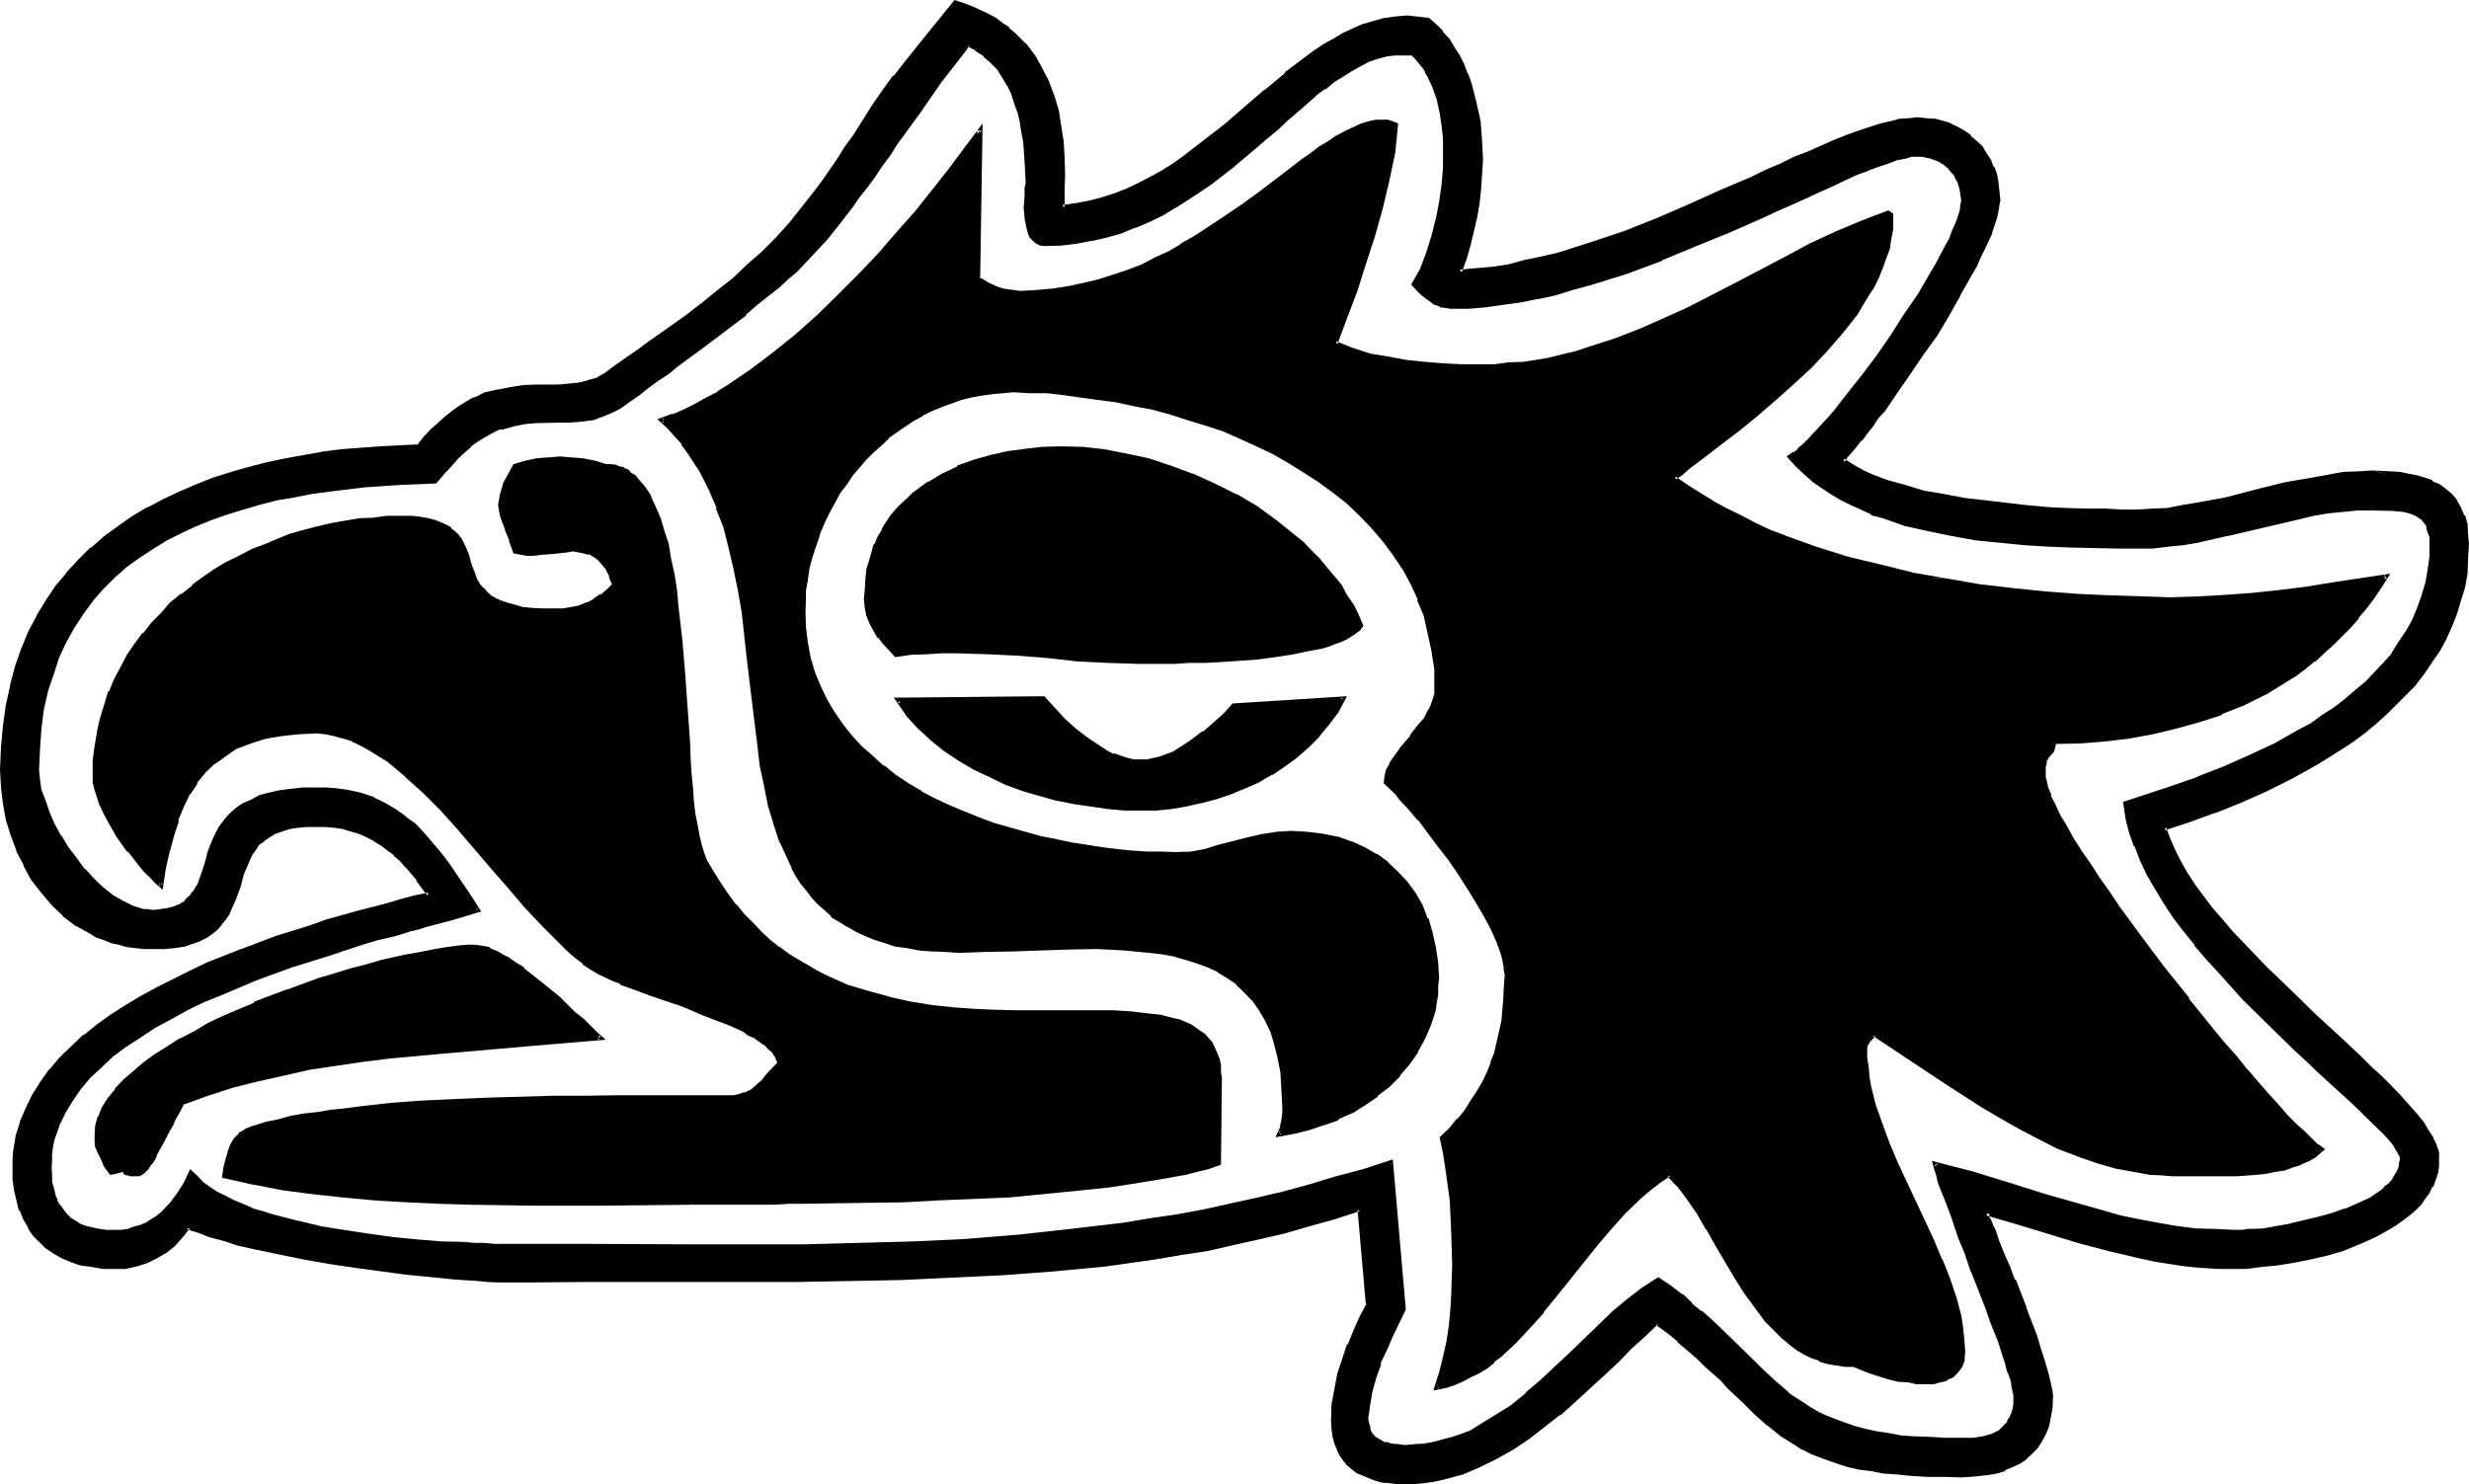 <?xml version="1.0" encoding="UTF-8" standalone="no"?>
<svg
   version="1.0"
   width="129.946mm"
   height="78.13mm"
   id="svg18"
   sodipodi:docname="Quauhtli-Eagle.wmf"
   xmlns:inkscape="http://www.inkscape.org/namespaces/inkscape"
   xmlns:sodipodi="http://sodipodi.sourceforge.net/DTD/sodipodi-0.dtd"
   xmlns="http://www.w3.org/2000/svg"
   xmlns:svg="http://www.w3.org/2000/svg">
  <sodipodi:namedview
     id="namedview18"
     pagecolor="#ffffff"
     bordercolor="#000000"
     borderopacity="0.25"
     inkscape:showpageshadow="2"
     inkscape:pageopacity="0.0"
     inkscape:pagecheckerboard="0"
     inkscape:deskcolor="#d1d1d1"
     inkscape:document-units="mm" />
  <defs
     id="defs1">
    <pattern
       id="WMFhbasepattern"
       patternUnits="userSpaceOnUse"
       width="6"
       height="6"
       x="0"
       y="0" />
  </defs>
  <path
     style="fill:#000000;fill-opacity:1;fill-rule:evenodd;stroke:none"
     d="m 143.52,239.232 h -5.952 -5.856 l -6.144,0.096 h -6.24 l -12.672,0.192 -12.864,-0.192 -6.528,-0.096 -6.24,-0.384 -6.528,-0.48 -6.144,-0.48 -6.048,-0.768 -6.048,-0.864 -5.952,-0.96 -5.664,-1.248 0.288,-1.824 0.384,-1.44 0.288,-1.44 0.672,-1.44 0.672,-1.152 0.48,-0.48 0.48,-0.672 0.48,-0.288 0.768,-0.48 0.864,-0.288 0.96,-0.384 2.112,-0.48 2.4,-0.672 2.4,-0.48 2.592,-0.48 2.592,-0.48 2.88,-0.288 2.784,-0.288 2.88,-0.48 6.144,-0.576 6.336,-0.48 6.24,-0.48 6.624,-0.096 13.152,-0.384 6.432,-0.096 h 6.336 22.272 0.768 l 1.056,-0.192 1.44,-0.48 1.152,-0.672 1.056,-0.768 1.152,-0.96 0.96,-1.344 2.304,-2.208 v -0.672 l -0.384,-0.672 -0.288,-0.768 -0.672,-0.672 -0.576,-0.672 -0.864,-0.576 -0.96,-0.864 -0.96,-0.672 -1.344,-0.576 -1.056,-0.672 -2.784,-1.344 -3.072,-1.248 -3.264,-1.344 -3.168,-1.056 -3.264,-1.344 -3.264,-1.152 -2.88,-1.056 -2.688,-0.96 -1.152,-0.48 -1.344,-0.576 -0.96,-0.48 -0.96,-0.48 -0.768,-0.48 -0.672,-0.288 -1.632,-1.248 -1.44,-1.152 -1.632,-1.44 -1.632,-1.632 -3.168,-3.264 -3.456,-3.552 -3.168,-3.84 -3.456,-3.936 -6.72,-7.776 -3.552,-3.84 -3.456,-3.552 -3.552,-3.264 -1.728,-1.44 -1.824,-1.44 -1.632,-1.248 -1.728,-1.056 -1.824,-0.96 -1.728,-0.96 -1.824,-0.576 -1.92,-0.576 -1.824,-0.096 -1.728,-0.192 h -1.92 l -1.92,0.192 -1.824,0.096 -1.728,0.192 -1.632,0.384 -1.632,0.288 -1.44,0.288 -1.44,0.48 -1.344,0.48 -1.248,0.672 -2.496,1.344 -2.112,1.536 -1.728,1.824 -1.824,2.112 -1.44,2.208 -1.056,2.592 -1.152,2.784 -0.96,2.88 -0.864,3.264 -0.672,3.36 -0.576,3.552 -0.96,-0.96 -1.152,-0.96 -0.96,-1.152 -1.152,-1.056 -2.304,-2.784 -1.92,-2.88 -1.92,-3.072 -0.768,-1.632 -0.672,-1.44 -0.48,-1.632 -0.48,-1.44 -0.384,-1.44 v -1.536 -2.88 l 0.384,-2.784 0.48,-2.88 0.48,-2.688 0.768,-2.592 0.96,-2.592 1.152,-2.496 1.152,-2.4 1.248,-2.208 1.632,-2.304 1.44,-2.112 1.824,-2.112 1.728,-1.92 2.016,-1.92 2.112,-1.824 2.016,-1.632 2.304,-1.728 2.304,-1.44 2.4,-1.44 2.4,-1.344 2.4,-1.152 2.592,-1.056 2.592,-1.152 2.592,-0.864 2.784,-0.96 2.592,-0.576 2.688,-0.672 2.784,-0.48 2.784,-0.384 2.688,-0.288 2.784,-0.192 h 2.688 2.112 l 1.824,0.192 1.44,0.192 1.44,0.48 1.152,0.288 0.96,0.48 0.96,0.672 0.672,0.672 0.576,0.576 0.672,0.672 0.864,1.632 0.48,1.632 0.576,1.728 0.48,1.824 0.864,1.632 0.48,0.768 0.672,0.672 0.576,0.768 0.864,0.672 0.96,0.672 1.152,0.48 1.248,0.48 1.44,0.48 1.824,0.288 1.92,0.384 2.112,0.096 h 2.4 1.632 l 1.632,-0.288 1.632,-0.48 1.536,-0.48 1.536,-0.864 1.44,-0.768 1.248,-1.152 1.152,-1.152 -0.672,-1.728 -0.768,-1.44 -0.768,-1.344 -0.864,-0.768 -0.96,-0.672 -0.96,-0.48 -0.96,-0.288 -1.152,-0.192 h -1.152 -1.152 l -2.592,0.288 -2.496,0.384 h -1.536 -1.44 l -2.4,-0.384 -0.672,-2.208 -0.96,-2.304 -0.768,-2.4 -0.384,-1.152 v -1.248 -0.96 l 0.384,-0.96 0.48,-2.112 0.96,-1.92 0.96,-1.632 2.304,-0.864 2.016,-0.288 2.496,-0.288 h 2.208 2.304 l 2.208,0.288 2.496,0.288 2.112,0.864 h 0.96 l 0.96,0.096 0.768,0.192 0.864,0.288 0.576,0.48 0.864,0.576 0.576,0.48 0.672,0.576 1.344,1.632 1.056,1.824 1.056,2.112 0.768,2.208 0.768,2.4 0.864,2.784 0.672,2.88 0.48,3.072 0.48,3.072 0.48,3.264 0.576,6.624 0.672,6.912 0.384,6.816 0.48,6.624 0.096,3.072 0.384,3.072 0.096,2.88 0.384,2.784 0.288,2.592 0.288,2.4 0.384,2.112 0.48,1.728 0.48,1.632 0.672,1.344 1.248,2.4 1.44,2.304 1.632,2.208 1.44,1.92 1.632,2.016 1.824,1.728 1.536,1.824 1.824,1.44 1.728,1.632 2.016,1.248 1.92,1.344 1.92,1.056 1.92,1.152 1.92,0.96 4.128,1.632 4.128,1.44 4.224,1.152 4.224,0.96 4.32,0.48 4.224,0.48 4.32,0.288 4.224,0.192 4.224,0.192 h 15.552 l 3.552,0.192 3.168,0.096 3.264,0.192 2.784,0.48 2.592,0.672 1.248,0.288 1.152,0.48 1.152,0.48 0.96,0.48 0.768,0.672 0.768,0.672 0.864,0.768 0.672,0.864 0.48,0.96 0.48,0.96 0.288,0.96 0.288,1.248 0.192,1.344 v 1.248 17.184 l -2.208,0.576 -2.496,0.672 -2.592,0.48 -2.688,0.672 -2.784,0.48 -2.88,0.48 -3.072,0.288 -3.072,0.48 -6.432,0.864 -6.816,0.48 -7.008,0.672 -6.912,0.48 -6.912,0.096 -7.008,0.384 -6.72,0.096 -6.624,0.192 -6.336,0.192 h -3.072 -2.88 z M 36.288,219.36 l -0.384,0.48 -0.288,0.768 -0.48,0.864 -0.48,1.056 -0.48,1.152 -0.672,1.152 -1.344,2.4 -1.248,2.4 -0.672,1.152 -0.576,0.96 -0.672,0.864 -0.48,0.48 -0.48,0.48 -0.48,0.192 h -0.864 l -0.768,-0.192 h -0.48 l -0.384,-0.192 H 24.96 v -0.192 l -0.192,-0.288 -0.192,-0.192 H 24.48 l -0.384,0.192 h -0.48 l -0.576,0.192 -1.056,0.288 -0.96,-1.728 -0.96,-1.824 -0.288,-0.768 -0.384,-0.96 -0.096,-0.96 v -1.152 l 0.096,-1.824 0.48,-1.728 0.864,-1.92 1.152,-1.824 1.248,-1.824 1.632,-1.728 1.92,-1.632 1.92,-1.728 2.496,-1.632 2.4,-1.632 2.592,-1.632 2.688,-1.44 2.976,-1.632 2.88,-1.248 6.144,-2.784 6.336,-2.4 6.432,-2.304 3.264,-0.96 3.072,-0.96 3.072,-0.768 2.88,-0.864 2.88,-0.672 2.784,-0.576 2.592,-0.672 2.4,-0.288 2.304,-0.48 2.016,-0.192 2.016,-0.192 h 1.632 1.248 l 1.632,0.48 1.632,0.672 1.536,0.96 1.824,1.152 1.824,1.152 3.36,2.688 3.552,3.072 3.072,3.072 1.632,1.344 1.248,1.248 1.344,1.344 1.056,0.96 -10.464,0.768 -21.12,1.824 -10.56,0.96 -5.184,0.768 -5.184,0.672 -5.28,0.96 -5.184,0.96 -4.992,1.152 -5.184,1.44 -4.992,1.44 z m 448.512,11.136 -0.096,1.44 -0.192,1.44 -0.48,1.344 -0.48,1.248 -0.672,1.152 -0.768,1.248 -0.864,1.152 -1.056,0.96 -1.152,0.96 -1.152,0.96 -1.248,1.056 -1.344,0.768 -2.88,1.632 -3.264,1.248 -3.168,1.344 -3.456,0.96 -3.36,0.768 -3.264,0.672 -3.168,0.672 -3.168,0.288 -2.688,0.192 -1.344,0.096 h -1.056 l -3.264,-0.096 -3.072,-0.192 -3.264,-0.288 -3.072,-0.384 -3.072,-0.576 -3.168,-0.672 -6.144,-1.344 -6.144,-1.728 -12.192,-3.552 -6.048,-1.92 0.288,0.768 0.288,0.768 0.48,1.056 0.384,0.96 0.96,2.208 0.96,2.4 0.96,2.592 1.152,2.592 2.112,5.664 2.112,5.376 0.96,2.592 0.576,2.4 0.672,2.4 0.48,1.92 0.192,0.864 0.192,0.96 0.096,0.672 v 0.576 2.112 l -0.288,1.824 -0.48,1.728 -0.48,1.536 -0.864,1.44 -0.768,1.056 -1.152,1.152 -1.152,0.96 -1.056,0.96 -1.536,0.672 -1.44,0.672 -1.44,0.48 -1.728,0.288 -1.632,0.384 -1.92,0.096 h -1.824 -3.552 l -3.264,-0.096 -3.072,-0.192 -2.88,-0.192 -2.784,-0.288 -2.4,-0.288 -2.208,-0.48 -2.304,-0.576 -1.92,-0.48 -1.92,-0.576 -1.824,-0.672 -1.632,-0.768 -1.632,-0.672 -1.44,-0.96 -2.688,-1.824 -2.784,-2.112 -2.592,-2.208 -2.592,-2.496 -2.688,-2.688 -1.344,-1.44 -1.632,-1.44 -1.632,-1.536 -1.536,-1.536 -2.016,-1.632 -1.92,-1.632 -2.112,-1.824 -2.112,-1.728 -2.688,2.4 -2.784,2.4 -2.592,2.784 -2.688,2.592 -5.856,5.28 -2.88,2.592 -3.072,2.496 -3.264,2.208 -3.072,2.304 -3.36,1.728 -3.456,1.824 -3.36,1.248 -1.728,0.48 -1.824,0.48 -1.92,0.48 -1.824,0.192 -1.92,0.192 -1.92,0.192 -1.44,-0.192 h -1.44 l -1.536,-0.384 -1.248,-0.288 -1.248,-0.288 -1.152,-0.48 -1.152,-0.672 -0.96,-0.672 -0.96,-0.768 -0.864,-0.864 -0.576,-1.056 -0.672,-0.96 -0.288,-1.344 -0.48,-1.248 -0.192,-1.536 v -1.536 l 0.192,-3.072 0.48,-3.072 0.576,-3.072 0.864,-2.976 1.056,-2.88 1.152,-2.88 1.344,-2.784 1.248,-2.592 -1.728,-18.72 -4.992,1.632 -5.184,1.44 -5.088,1.248 -4.992,1.344 -4.992,0.96 -5.184,1.152 -4.992,0.96 -4.992,0.768 -10.176,1.344 -10.08,1.152 -10.176,0.576 -10.176,0.672 -10.176,0.288 -10.176,0.192 -10.368,0.192 h -20.832 l -21.12,0.096 -10.848,0.192 h -3.264 l -1.728,-0.192 h -1.824 l -2.112,-0.096 h -1.92 l -4.512,-0.384 -4.704,-0.48 -4.8,-0.48 -5.184,-0.768 -4.992,-0.672 -5.184,-0.768 -4.896,-0.864 -4.8,-0.96 -4.512,-0.96 -2.112,-0.48 -2.112,-0.48 -1.92,-0.48 -1.824,-0.48 -1.728,-0.672 -1.632,-0.48 -1.44,-0.672 -1.344,-0.48 -1.248,1.824 -1.44,1.728 -1.824,1.344 -1.728,1.152 -2.016,0.768 -2.016,0.768 -2.112,0.384 -2.304,0.096 -2.208,-0.096 -2.112,-0.384 -2.112,-0.288 -1.92,-0.672 -1.632,-0.576 -1.824,-1.056 -1.44,-0.96 -1.248,-1.248 -1.344,-1.344 -0.96,-1.44 -0.768,-1.632 -0.864,-1.728 -0.672,-1.92 -0.288,-2.112 -0.288,-2.112 v -2.304 -1.44 l 0.096,-1.632 0.48,-2.88 0.672,-2.88 1.152,-2.784 1.44,-2.592 1.44,-2.592 1.824,-2.4 2.112,-2.208 2.208,-2.304 2.496,-2.304 2.688,-1.92 2.784,-2.112 2.88,-1.92 2.88,-1.728 3.264,-1.824 3.264,-1.632 3.168,-1.632 3.456,-1.44 6.72,-2.688 7.008,-2.592 6.72,-2.304 3.264,-0.96 3.264,-0.96 3.264,-0.864 2.976,-0.96 2.976,-0.576 2.688,-0.864 2.784,-0.576 2.4,-0.672 -2.112,-2.976 -2.208,-2.688 -1.152,-1.344 -1.248,-1.056 -1.344,-0.96 -1.248,-1.056 -1.344,-0.96 -1.44,-0.576 -1.44,-0.672 -1.632,-0.672 -1.632,-0.48 -1.728,-0.192 -1.824,-0.288 h -1.92 -2.112 l -1.92,0.288 -1.824,0.384 -1.44,0.288 -1.248,0.672 -1.344,0.672 -0.96,0.768 -0.768,0.768 -0.864,0.864 -0.576,0.96 -0.672,0.96 -0.48,1.152 -0.864,2.112 -0.576,2.4 -0.864,2.304 -0.768,2.016 -0.48,1.152 -0.672,0.96 -0.768,0.864 -0.864,0.96 -0.96,0.768 -1.152,0.864 -1.248,0.576 -1.344,0.48 -1.728,0.48 -1.824,0.384 -2.112,0.192 -2.208,0.096 -1.824,-0.096 h -1.536 l -1.632,-0.384 -1.632,-0.288 -1.44,-0.48 -1.632,-0.48 -1.44,-0.672 -1.344,-0.672 -1.44,-0.768 -1.248,-0.864 -2.496,-1.92 -2.208,-2.112 -2.112,-2.4 -1.824,-2.592 -1.536,-2.688 -1.344,-2.784 -1.248,-3.072 -0.864,-3.264 -0.576,-3.168 -0.48,-3.264 -0.192,-3.264 0.192,-4.512 0.288,-4.224 0.672,-4.128 0.768,-3.936 1.152,-3.744 1.152,-3.552 1.44,-3.168 1.632,-3.264 1.728,-3.072 1.92,-2.88 2.304,-2.592 2.208,-2.592 2.496,-2.304 2.688,-2.208 2.592,-2.112 2.976,-1.92 3.072,-1.824 2.976,-1.632 3.264,-1.44 3.264,-1.248 3.36,-1.344 3.552,-1.056 3.456,-1.152 3.648,-0.864 3.552,-0.768 3.744,-0.672 3.744,-0.672 3.648,-0.48 3.936,-0.288 3.84,-0.288 7.584,-0.384 1.344,-1.728 1.44,-1.44 1.248,-1.344 1.536,-1.152 1.248,-1.056 1.44,-1.056 1.152,-0.768 1.44,-0.672 1.344,-0.576 1.248,-0.48 2.592,-0.864 2.4,-0.48 2.496,-0.288 h 2.4 l 2.208,-0.192 h 2.304 l 2.112,-0.192 2.112,-0.096 1.728,-0.384 1.824,-0.576 0.96,-0.384 0.672,-0.48 2.4,-1.728 2.112,-1.632 2.112,-1.44 2.016,-1.536 3.744,-2.688 3.744,-2.592 3.264,-2.592 3.168,-2.4 2.88,-2.496 2.976,-2.496 2.88,-2.592 2.592,-2.784 2.88,-3.072 2.592,-3.264 1.44,-1.728 1.344,-1.92 1.44,-1.824 1.44,-2.112 1.44,-2.112 1.536,-2.208 1.536,-2.4 1.632,-2.592 1.92,-3.072 2.304,-3.072 2.208,-2.976 2.304,-3.072 4.896,-5.952 4.8,-5.856 1.824,0.576 1.536,0.576 1.632,0.864 1.44,0.576 1.536,1.056 1.248,0.768 1.152,0.96 1.152,0.96 2.016,2.112 1.824,2.304 1.44,2.592 1.344,2.496 1.056,2.784 0.864,2.88 0.48,3.072 0.48,3.072 0.192,3.264 0.096,3.264 v 3.168 l -0.096,3.456 2.688,-0.384 2.592,-0.48 2.592,-0.576 2.592,-1.056 2.4,-0.96 2.4,-0.96 2.304,-1.248 2.304,-1.344 2.208,-1.44 2.304,-1.44 4.224,-3.264 4.032,-3.168 4.032,-3.456 3.84,-3.36 3.84,-3.264 3.936,-3.072 1.92,-1.44 1.92,-1.248 2.016,-1.152 1.92,-1.152 2.112,-0.96 2.016,-0.672 2.016,-0.768 2.112,-0.48 2.016,-0.192 2.304,-0.192 4.032,0.384 1.44,1.248 1.344,1.344 1.248,1.44 0.96,1.632 0.96,1.632 0.96,1.728 0.672,1.824 0.672,1.92 0.672,1.728 0.288,2.016 0.768,3.84 0.384,3.744 0.192,3.84 v 2.784 l -0.384,2.88 -0.288,2.784 -0.48,2.88 -0.48,2.784 -0.672,2.688 -0.96,2.784 -0.96,2.592 3.168,-0.192 3.264,-0.288 3.264,-0.672 3.36,-0.672 3.264,-0.768 3.36,-0.864 6.624,-1.92 6.624,-2.4 6.432,-2.592 6.528,-2.592 6.144,-2.88 6.144,-2.592 2.88,-1.44 2.88,-1.344 2.784,-1.152 2.784,-1.248 2.592,-1.152 2.496,-0.96 2.496,-0.96 2.4,-0.96 2.208,-0.672 2.112,-0.672 2.016,-0.576 1.92,-0.384 1.728,-0.288 h 1.632 1.824 l 1.536,0.288 1.632,0.384 1.44,0.48 1.536,0.576 1.248,0.864 1.344,0.96 0.96,0.96 1.056,0.96 0.864,1.344 0.768,1.248 0.672,1.44 0.48,1.44 0.288,1.632 0.384,1.632 v 1.824 0.96 l -0.192,1.248 -0.288,1.344 -0.48,1.248 -0.48,1.44 -0.864,1.632 -0.672,1.632 -0.768,1.728 -0.96,1.824 -0.96,1.92 -2.112,3.744 -2.4,3.84 -2.496,4.032 -2.496,4.032 -2.592,3.936 -2.592,3.552 -2.592,3.552 -1.152,1.632 -1.152,1.44 -1.152,1.632 -1.056,1.248 -0.96,1.344 -0.864,0.96 -0.96,0.96 -0.672,0.96 1.152,0.768 1.44,0.864 1.44,0.576 1.44,0.864 3.264,1.152 3.552,1.056 3.936,1.056 3.84,0.768 4.032,0.768 4.224,0.48 4.224,0.48 4.128,0.384 4.032,0.288 4.128,0.192 3.84,0.192 3.552,0.096 h 3.36 3.072 3.072 l 2.976,-0.288 2.88,-0.288 2.88,-0.576 5.856,-1.248 5.76,-1.248 5.856,-1.536 5.856,-1.056 2.88,-0.672 2.88,-0.288 2.976,-0.384 h 2.88 l 3.744,0.192 1.728,0.192 1.632,0.096 1.728,0.48 1.536,0.48 1.44,0.48 1.44,0.864 1.152,0.768 1.056,0.96 1.056,1.152 0.768,1.44 0.672,1.44 0.48,1.824 0.096,1.728 0.192,2.112 -0.192,2.976 -0.096,2.88 -0.48,2.688 -0.672,2.592 -0.768,2.592 -1.152,2.496 -0.96,2.4 -1.344,2.4 -1.632,2.304 -1.44,2.208 -1.632,2.112 -1.92,1.92 -1.728,2.016 -2.112,1.92 -2.112,1.92 -2.112,1.728 -2.304,1.632 -2.4,1.632 -4.704,3.072 -4.992,2.784 -5.184,2.592 -5.184,2.208 -4.992,2.112 -5.184,1.824 -4.8,1.44 0.672,2.208 0.96,2.304 1.248,2.208 1.344,2.496 1.44,2.208 1.728,2.496 1.824,2.208 2.112,2.4 2.112,2.304 2.016,2.4 4.608,4.704 4.8,4.512 4.704,4.512 4.704,4.512 4.512,4.224 2.112,2.112 2.112,1.92 1.92,1.92 1.728,2.016 1.632,1.728 1.44,1.632 1.344,1.632 1.152,1.632 0.96,1.536 0.48,1.536 0.48,1.248 z m -12.864,-129.408 -2.88,0.096 -2.976,0.192 -2.88,0.288 -2.88,0.48 -5.856,1.344 -11.52,2.688 -5.76,1.344 -2.88,0.48 -3.072,0.288 -2.976,0.384 h -3.072 -4.032 -4.32 l -4.512,-0.192 -4.896,-0.192 -4.704,-0.288 -4.8,-0.288 -4.896,-0.672 -4.704,-0.672 -4.8,-0.96 -4.512,-1.152 -4.512,-1.44 -2.112,-0.768 -2.112,-0.96 -2.112,-1.056 -1.92,-0.96 -1.92,-1.056 -1.824,-1.344 -1.728,-1.248 -1.632,-1.344 -1.632,-1.632 -1.44,-1.44 0.768,-0.672 0.96,-0.768 1.152,-0.96 0.96,-1.152 1.344,-1.152 1.248,-1.44 1.344,-1.248 1.248,-1.632 1.344,-1.632 1.44,-1.728 2.88,-3.744 2.88,-4.032 2.976,-4.032 2.688,-4.032 2.592,-4.032 2.304,-4.128 1.152,-1.92 0.96,-1.728 0.96,-1.824 0.768,-1.632 0.864,-1.536 0.48,-1.536 0.48,-1.44 0.288,-1.152 0.288,-1.056 v -0.96 -1.056 l -0.096,-0.96 -0.192,-0.768 -0.288,-0.864 -0.384,-0.768 -0.48,-0.768 -1.152,-1.344 -1.248,-1.152 -0.768,-0.288 -0.864,-0.48 -0.768,-0.288 -0.864,-0.192 h -0.96 l -0.96,-0.192 -1.248,0.192 -1.344,0.192 -1.632,0.48 -1.728,0.48 -1.92,0.576 -2.112,0.864 -2.112,0.96 -2.4,0.96 -2.496,1.152 -2.688,1.152 -2.784,1.248 -2.688,1.344 -2.976,1.44 -3.072,1.248 -6.24,2.976 -6.624,2.688 -7.008,2.784 -6.912,2.592 -7.104,2.208 -3.552,1.152 -3.456,0.768 -3.552,0.864 -3.552,0.672 -3.36,0.576 -3.552,0.384 -3.36,0.288 h -3.456 -0.96 l -0.96,-0.288 -0.96,-0.48 -0.96,-0.48 -0.96,-0.672 -0.864,-0.864 -1.632,-1.536 1.632,-3.072 1.344,-3.072 1.152,-3.456 0.768,-3.36 0.672,-3.36 0.48,-3.552 0.288,-3.456 v -3.168 -2.592 l -0.288,-2.592 -0.48,-2.592 -0.48,-2.784 -0.96,-2.4 -1.152,-2.4 -0.672,-1.152 -0.768,-1.152 -0.864,-0.96 -0.96,-0.96 h -1.728 -1.824 l -1.632,0.288 -1.728,0.384 -1.824,0.576 -1.728,0.96 -1.824,0.864 -1.728,1.248 -1.824,1.152 -1.728,1.344 -1.824,1.536 -3.84,3.264 -2.016,1.632 -1.92,1.728 -2.112,1.824 -2.016,1.728 -4.224,3.552 -4.512,3.552 -2.304,1.632 -2.592,1.632 -2.4,1.632 -2.4,1.248 -2.784,1.344 -2.592,1.152 -2.784,1.152 -2.88,0.96 -2.88,0.576 -3.072,0.48 -3.072,0.384 -3.264,0.096 -0.96,-0.096 -0.672,-0.384 -0.48,-0.288 -0.576,-0.768 -0.384,-0.672 -0.096,-0.864 -0.192,-1.056 -0.192,-0.96 -0.096,-2.112 v -2.016 -0.96 l 0.096,-0.96 V 36.768 35.904 L 204.192,32.16 204,28.128 l -0.384,-2.112 -0.48,-1.92 -0.288,-1.92 -0.672,-1.92 -0.576,-1.824 -0.864,-1.728 -0.96,-1.632 -1.152,-1.44 -1.248,-1.44 -1.44,-1.344 -1.632,-1.152 -1.824,-0.96 -1.44,2.016 -1.44,1.92 -2.592,3.552 -2.4,3.168 -2.112,3.072 -1.152,1.536 -0.96,1.44 -0.96,1.44 -0.96,1.248 -1.824,2.496 -1.536,2.208 -1.536,2.304 -1.44,2.112 -1.44,1.728 -1.248,1.92 -2.592,3.456 -2.592,3.072 -2.976,3.072 -1.44,1.536 -1.632,1.632 -1.728,1.632 -1.824,1.632 -2.016,1.824 -2.112,1.728 -2.496,1.824 -2.592,2.016 -2.688,2.112 -3.072,2.496 -3.36,2.4 -1.632,1.248 -2.016,1.344 -1.728,1.44 -2.112,1.44 -1.92,1.44 -2.304,1.632 -1.056,0.768 -1.152,0.672 -1.152,0.672 -1.152,0.48 -2.208,0.672 -2.304,0.288 -2.304,0.192 -2.208,0.096 h -4.512 l -2.304,0.192 -2.208,0.48 -2.496,0.672 -1.056,0.48 -1.344,0.672 -1.152,0.576 -1.248,0.864 -1.344,0.96 -1.248,1.152 -1.344,1.248 -1.44,1.44 -1.248,1.632 -1.44,1.824 -7.008,0.096 -7.104,0.48 -7.104,0.864 -3.552,0.48 -3.36,0.672 -3.552,0.576 -3.456,0.864 -3.168,0.96 -3.264,1.152 -3.264,0.96 -3.072,1.248 -2.88,1.44 -2.88,1.536 -2.784,1.536 -2.688,1.824 -2.592,1.92 -2.496,2.112 -2.208,2.208 -1.92,2.496 -2.112,2.4 -1.824,2.88 -1.44,2.976 -1.44,3.072 -1.248,3.168 -1.056,3.552 -0.768,3.552 -0.672,3.936 -0.288,4.128 -0.192,4.224 0.192,1.92 0.48,2.112 0.672,2.304 0.768,2.208 1.152,2.304 1.248,2.4 1.44,2.304 1.632,2.208 1.632,2.112 1.824,1.92 1.92,1.824 1.92,1.632 2.112,1.152 1.92,0.96 2.112,0.576 0.96,0.192 h 1.152 1.632 l 1.248,-0.192 1.344,-0.288 1.056,-0.48 0.864,-0.48 0.768,-0.768 0.864,-0.672 0.576,-0.864 1.056,-1.728 0.576,-2.112 0.864,-2.304 0.576,-2.208 0.864,-2.304 0.48,-1.056 0.672,-1.056 0.768,-1.056 0.768,-0.96 0.864,-1.056 1.152,-0.96 1.248,-0.768 1.44,-0.672 1.632,-0.672 1.824,-0.576 1.92,-0.384 2.208,-0.48 2.592,-0.096 h 2.784 1.632 l 1.44,0.096 2.88,0.384 2.784,0.576 2.4,0.864 2.304,0.96 2.112,1.248 1.92,1.536 1.728,1.44 1.824,1.728 1.632,1.92 1.536,2.016 1.632,2.112 3.072,4.32 1.44,2.4 1.632,2.4 -2.208,0.672 -2.496,0.672 -2.688,0.768 -2.88,0.672 -1.536,0.48 -1.44,0.48 -3.168,0.864 -3.264,0.96 -3.36,0.96 -7.008,2.112 -7.104,2.208 -7.104,2.592 -7.104,2.88 -3.36,1.632 -3.264,1.632 -3.264,1.632 -3.072,1.824 -3.072,1.728 -2.688,1.92 -2.592,2.112 -2.496,2.112 -2.208,2.304 -1.92,2.208 -1.824,2.304 -1.44,2.592 -1.152,2.4 -0.768,2.688 -0.288,1.536 -0.192,1.248 -0.192,1.44 v 1.44 1.632 l 0.192,1.344 0.192,1.44 0.288,1.152 0.48,1.056 0.672,1.152 0.576,0.96 0.672,0.864 0.96,0.768 0.864,0.672 1.056,0.672 1.152,0.48 1.344,0.288 1.248,0.288 h 1.44 l 1.632,0.192 1.44,-0.192 1.344,-0.096 1.248,-0.384 1.344,-0.48 1.056,-0.48 2.304,-1.248 0.96,-0.864 1.824,-1.728 1.44,-1.92 1.248,-2.304 1.152,-2.112 0.96,0.96 1.152,1.152 1.248,0.96 1.632,0.96 1.44,0.96 1.824,0.864 L 48,240 l 2.112,0.672 1.92,0.768 2.112,0.672 4.704,1.152 4.704,1.152 4.8,0.768 5.088,0.672 4.8,0.672 4.896,0.48 4.704,0.288 4.512,0.288 2.112,0.192 h 1.92 l 1.92,0.192 h 1.728 3.456 11.616 11.52 l 11.232,0.096 h 11.136 l 11.04,-0.096 10.656,-0.192 10.848,-0.288 10.464,-0.672 10.56,-0.672 10.464,-1.152 10.56,-1.248 5.088,-0.864 5.376,-0.96 5.28,-0.96 5.184,-0.96 5.376,-1.248 5.28,-1.344 5.376,-1.248 5.376,-1.632 5.28,-1.632 5.472,-1.728 2.496,29.184 -2.496,5.376 -1.248,2.688 -1.152,2.784 -0.96,2.784 -0.768,2.688 -0.48,2.784 -0.192,1.44 v 1.44 0.864 l 0.192,0.768 0.096,0.672 0.384,0.48 0.768,0.96 0.96,0.768 1.152,0.48 1.248,0.384 1.44,0.096 h 1.344 2.112 l 1.92,-0.096 1.824,-0.384 1.92,-0.48 1.728,-0.48 1.824,-0.768 1.728,-0.672 1.632,-0.96 3.36,-1.728 3.072,-2.304 3.072,-2.4 3.072,-2.592 5.856,-5.472 5.664,-5.568 2.88,-2.688 2.976,-2.496 2.88,-2.208 2.88,-1.92 2.304,1.632 2.208,1.536 1.92,1.824 2.016,1.632 1.536,1.44 1.824,1.632 3.072,2.88 2.784,2.88 1.44,1.344 1.248,1.248 2.592,2.4 2.784,2.304 2.88,2.112 1.44,0.768 1.632,0.96 1.632,0.864 1.632,0.672 1.92,0.768 1.92,0.672 2.304,0.48 2.208,0.48 2.496,0.48 2.496,0.288 2.784,0.384 3.072,0.096 3.072,0.192 h 3.36 2.112 l 1.92,-0.288 1.824,-0.672 0.768,-0.288 0.672,-0.384 0.864,-0.672 0.48,-0.48 0.576,-0.768 0.384,-0.672 0.48,-0.768 0.096,-1.152 0.192,-0.96 0.192,-1.344 -0.192,-0.576 v -0.672 l -0.192,-0.96 -0.288,-0.96 -0.288,-1.152 -0.384,-1.248 -0.48,-1.344 -0.288,-1.44 -1.152,-3.072 -1.152,-3.264 -1.248,-3.36 -2.784,-7.104 -1.44,-3.744 -1.248,-3.36 -1.344,-3.456 -1.152,-3.168 -0.96,-2.976 -0.48,-1.248 -0.48,-1.248 -0.096,-1.152 -0.384,-0.96 7.296,1.92 7.296,2.112 7.392,2.208 7.296,2.304 7.392,1.92 3.936,0.96 3.648,0.672 3.744,0.672 3.744,0.48 3.84,0.096 3.936,0.192 h 0.768 l 0.768,-0.192 h 1.056 0.96 l 2.4,-0.288 2.4,-0.288 2.784,-0.48 2.688,-0.672 2.976,-0.672 2.688,-0.768 2.784,-0.96 2.592,-1.152 2.208,-1.152 1.152,-0.672 0.96,-0.768 0.864,-0.672 0.96,-0.672 0.672,-0.768 0.576,-0.96 0.48,-0.864 0.384,-0.768 0.096,-0.96 v -0.96 -0.672 l -0.48,-0.96 -0.576,-0.96 -1.152,-1.152 -1.152,-1.44 -1.44,-1.44 -1.44,-1.44 -1.824,-1.824 -1.92,-1.728 -2.112,-2.016 -2.112,-1.92 -2.208,-2.112 -2.496,-2.208 -2.4,-2.304 -4.992,-4.8 -4.992,-4.992 -4.896,-5.376 -2.4,-2.592 -2.304,-2.784 -2.016,-2.688 -2.112,-2.88 -1.92,-2.784 -1.824,-2.784 -1.632,-2.88 -1.248,-2.784 -1.152,-2.88 -0.96,-2.784 -0.672,-2.688 -0.48,-2.784 4.704,-1.44 4.704,-1.632 5.184,-1.728 4.992,-2.112 5.184,-2.112 4.992,-2.592 4.8,-2.592 2.496,-1.44 2.4,-1.44 2.208,-1.632 2.112,-1.632 2.112,-1.728 1.92,-1.824 2.016,-1.92 1.728,-1.824 1.632,-2.016 1.632,-2.112 1.248,-2.112 1.344,-2.4 0.96,-2.304 0.96,-2.4 0.672,-2.592 0.48,-2.592 0.288,-2.784 0.192,-2.88 v -1.344 l -0.384,-0.96 -0.288,-0.96 -0.48,-0.768 -0.48,-0.672 -0.672,-0.48 -0.768,-0.48 -0.864,-0.288 -0.768,-0.384 -0.96,-0.288 -1.92,-0.192 z m -63.36,46.656 -0.192,0.672 -0.096,0.48 v 0.48 l -0.384,0.192 -0.288,0.48 -0.384,0.288 -0.288,0.48 v 0.288 l -0.192,0.384 -0.096,0.48 v 0.576 l -0.192,0.864 v 0.768 l 0.192,0.672 v 0.48 l 0.288,1.44 0.672,1.632 0.768,1.824 1.152,2.112 1.152,2.208 1.44,2.4 1.632,2.496 1.728,2.688 1.824,2.784 1.92,2.88 2.112,2.88 4.512,6.048 4.512,6.144 4.896,6.144 4.704,5.76 2.208,2.976 2.4,2.688 2.112,2.592 2.304,2.592 2.112,2.304 1.92,2.208 1.728,1.92 1.824,1.824 1.632,1.632 1.44,1.44 1.152,1.152 1.056,0.576 -1.248,1.152 -1.248,0.864 -1.632,0.576 -1.632,0.672 -1.824,0.48 -1.728,0.288 -1.92,0.384 -1.824,0.288 -4.032,0.192 -3.744,0.192 h -6.72 l -2.112,-0.192 h -2.304 l -2.208,-0.192 -2.112,-0.288 -4.224,-0.96 -4.032,-0.96 -4.032,-1.536 -3.936,-1.536 -3.648,-1.824 -3.936,-1.92 -3.648,-2.112 -3.648,-2.304 -7.2,-4.608 -7.296,-4.896 -7.296,-4.704 -0.48,0.672 -0.672,0.672 -0.288,0.768 -0.288,0.864 0.096,1.728 0.192,1.92 0.192,2.016 0.48,1.92 0.768,3.84 1.344,3.744 1.632,3.84 1.536,3.936 3.552,7.584 3.552,7.584 1.632,3.84 1.44,3.744 1.344,3.744 0.96,3.648 0.288,1.824 0.384,1.92 0.096,1.824 v 1.728 0.864 l -0.096,0.576 -0.48,1.344 -0.672,0.96 -0.864,0.768 -1.056,0.672 -1.344,0.48 -1.248,0.192 -1.44,0.096 -1.824,-0.096 -1.92,-0.192 -1.92,-0.288 -1.824,-0.48 -3.552,-1.152 -1.728,-0.672 -1.44,-0.672 h -2.016 l -1.728,-0.096 -1.632,-0.48 -1.632,-0.48 -1.44,-0.672 -1.632,-0.672 -1.248,-0.768 -1.44,-0.96 -1.344,-1.152 -1.152,-1.152 -2.4,-2.4 -2.112,-2.784 -2.112,-2.88 -1.92,-3.072 -1.728,-3.264 -1.824,-3.072 -1.824,-3.168 -1.92,-2.976 -1.92,-2.88 -1.92,-2.592 -0.96,-1.152 -1.152,-1.056 -1.44,0.96 -1.632,1.056 -1.44,1.152 -1.44,1.344 -2.976,2.688 -2.688,3.072 -2.784,3.264 -2.688,3.36 -5.376,6.816 -2.784,3.36 -2.592,3.072 -2.88,3.072 -2.88,2.592 -1.44,1.152 -1.44,1.152 -1.536,0.96 -1.536,0.96 -1.632,0.768 -1.632,0.672 -1.632,0.48 -1.728,0.384 0.96,-2.976 0.768,-3.072 0.48,-3.072 0.48,-3.072 0.384,-3.072 0.288,-3.168 0.192,-6.144 -0.192,-6.336 -0.48,-6.336 -0.864,-6.24 -0.48,-3.072 -0.576,-3.264 1.728,-1.632 1.632,-1.728 1.44,-1.824 1.344,-1.728 1.248,-1.92 0.96,-2.016 0.96,-1.92 0.864,-1.92 0.576,-1.92 0.672,-2.112 0.48,-2.112 0.384,-2.304 0.288,-2.112 0.192,-2.4 0.096,-2.208 v -2.496 -0.768 L 299.52,192 l -0.192,-1.152 -0.288,-1.056 -0.96,-2.496 -1.152,-2.592 -1.44,-2.688 -1.536,-2.784 -1.728,-2.88 -1.92,-2.88 -1.92,-2.784 -2.112,-2.784 -2.016,-2.592 -1.92,-2.4 -1.92,-2.208 -1.728,-2.016 -0.864,-0.96 -0.768,-0.768 -0.672,-0.672 -0.672,-0.576 0.192,-1.344 0.288,-1.152 0.48,-1.152 0.672,-1.056 1.632,-2.304 1.92,-2.112 1.824,-2.208 0.768,-1.152 0.768,-1.344 0.48,-1.056 0.576,-1.344 0.288,-1.248 0.192,-1.344 -0.192,-3.84 -0.288,-3.552 -0.864,-3.552 -0.96,-3.456 -1.152,-3.36 -1.44,-3.072 -1.632,-3.072 -1.728,-2.88 -2.112,-2.592 -2.304,-2.784 -2.4,-2.4 -2.592,-2.4 -2.592,-2.112 -2.88,-2.304 -2.88,-1.92 -3.264,-1.92 -3.072,-1.632 -3.36,-1.632 -3.264,-1.44 -3.36,-1.44 -3.552,-1.344 -3.648,-1.056 -3.552,-0.96 -3.552,-1.056 -3.552,-0.768 -3.552,-0.768 -3.552,-0.48 -3.36,-0.48 -3.552,-0.384 -3.36,-0.288 -3.456,-0.192 h -3.168 -2.112 l -2.112,0.192 -2.304,0.288 -1.92,0.48 -2.112,0.48 -1.92,0.672 -2.112,0.672 -1.728,0.96 -2.016,0.768 -1.728,1.152 -1.824,1.152 -3.168,2.4 -1.632,1.44 -1.44,1.344 -1.44,1.44 -2.784,3.264 -1.344,1.728 -1.056,1.632 -0.96,1.728 -1.152,2.016 -0.864,1.92 -0.768,1.728 -0.768,2.112 -0.672,1.92 -0.672,2.016 -0.288,2.016 -0.384,2.016 -0.288,2.112 -0.192,2.016 v 2.112 3.264 l 0.48,3.264 0.48,3.072 0.96,2.88 1.056,2.784 1.248,2.496 1.632,2.592 1.632,2.304 1.728,2.304 1.92,2.208 2.304,1.92 2.304,1.92 2.4,1.824 2.592,1.824 2.592,1.536 2.688,1.536 2.976,1.248 2.88,1.248 2.88,1.344 3.072,0.96 6.144,1.92 3.072,0.864 3.072,0.576 3.072,0.672 3.264,0.48 3.072,0.384 2.88,0.48 3.072,0.096 2.88,0.384 h 2.976 2.688 l 2.976,-0.192 2.688,-0.48 2.88,-0.672 5.664,-1.44 2.976,-0.672 2.88,-0.48 2.88,-0.096 h 3.264 l 3.072,0.48 2.88,0.576 2.592,0.96 2.592,1.056 2.4,1.44 2.304,1.632 1.92,1.728 1.824,1.92 1.536,2.112 1.344,2.4 1.152,2.592 0.96,2.784 0.672,2.88 0.288,3.072 0.192,3.072 v 1.632 l -0.192,1.632 -0.192,1.632 -0.288,1.44 -0.384,1.44 -0.48,1.44 -1.056,2.784 -1.44,2.592 -1.632,2.4 -2.016,2.208 -2.016,2.112 -2.304,2.016 -2.4,1.536 -2.592,1.632 -2.784,1.344 -2.688,1.056 -2.976,1.056 -2.88,0.576 -3.072,0.48 0.672,-1.248 0.288,-1.44 0.192,-1.344 v -1.44 l -0.192,-3.552 -0.288,-3.264 -0.48,-3.072 -0.672,-2.688 -0.96,-2.4 -0.96,-2.304 -1.344,-2.112 -1.248,-1.92 -1.632,-1.632 -1.632,-1.632 -1.728,-1.248 -2.016,-1.152 -2.016,-0.96 -2.112,-0.768 -2.304,-0.864 -2.208,-0.672 -2.496,-0.48 -2.4,-0.288 -5.184,-0.48 -5.472,-0.192 h -5.472 l -5.568,0.192 -5.568,0.192 -5.568,0.288 h -5.28 -2.784 l -2.592,-0.192 -2.592,-0.288 -2.4,-0.288 -2.112,-0.576 -2.112,-0.576 -2.112,-0.672 -1.728,-0.672 -1.92,-0.96 -1.632,-0.768 -1.632,-0.96 -1.44,-1.152 -1.344,-1.152 -1.44,-1.248 -1.152,-1.344 -1.056,-1.248 -1.152,-1.44 -0.864,-1.536 -0.96,-1.536 -0.768,-1.632 -1.44,-3.456 -1.344,-3.552 -0.96,-3.648 -0.768,-4.032 -0.864,-4.128 -0.576,-4.032 -0.96,-8.736 -1.056,-8.64 -1.056,-8.928 -0.672,-4.224 -0.768,-4.32 -1.056,-4.224 -1.248,-4.032 -1.248,-4.032 -1.632,-3.744 -0.96,-1.92 -1.056,-1.824 -1.056,-1.728 -1.152,-1.824 -1.344,-1.536 -1.248,-1.632 -1.248,-1.632 -1.632,-1.44 2.208,-0.864 2.304,-0.96 2.208,-1.152 2.304,-1.056 2.304,-1.344 2.208,-1.44 4.416,-2.88 4.512,-3.456 4.32,-3.552 4.224,-3.648 4.224,-4.032 4.032,-4.128 4.032,-4.128 3.744,-4.416 3.552,-4.224 3.552,-4.32 3.168,-4.032 3.072,-4.224 2.976,-3.84 -0.384,29.568 1.92,1.152 2.016,0.96 1.056,0.288 0.96,0.192 1.152,0.096 h 1.152 l 3.36,-0.096 3.264,-0.192 3.072,-0.48 3.072,-0.672 3.072,-0.576 2.88,-1.056 2.976,-1.056 2.688,-1.152 2.784,-1.152 2.592,-1.44 2.592,-1.344 2.4,-1.536 4.8,-3.072 4.608,-3.072 4.128,-3.264 2.112,-1.632 1.92,-1.44 3.936,-2.88 1.92,-1.344 1.824,-1.248 1.536,-1.152 1.824,-0.96 1.632,-0.96 1.632,-0.864 1.44,-0.48 1.632,-0.576 1.44,-0.192 1.248,-0.192 0.672,0.192 0.672,0.192 1.248,0.288 -0.288,2.784 -0.48,2.88 -0.96,5.472 -1.536,5.472 -1.44,5.568 -1.728,5.664 -1.92,5.28 -2.016,5.376 -1.92,5.088 3.456,1.344 3.552,0.96 3.552,0.768 3.648,0.672 3.744,0.384 3.552,0.096 3.744,0.192 3.744,0.192 2.688,-0.192 2.88,-0.192 2.784,-0.096 2.784,-0.48 2.592,-0.576 2.688,-0.48 2.592,-0.576 2.592,-0.864 4.992,-1.632 4.992,-1.92 4.896,-2.208 4.992,-2.304 9.504,-4.8 9.696,-5.184 5.088,-2.496 4.992,-2.4 4.992,-2.208 5.376,-2.112 0.288,0.288 0.192,0.384 0.096,0.288 v 0.48 l -0.096,1.92 -0.192,1.824 -0.48,1.92 -0.48,1.92 -0.672,1.824 -0.768,1.92 -0.96,1.92 -1.152,1.824 -1.152,1.728 -1.248,1.92 -2.784,3.552 -3.072,3.552 -3.264,3.456 -3.552,3.168 -3.552,3.264 -3.552,3.072 -3.552,2.88 -3.552,2.784 -3.264,2.592 -3.072,2.208 -1.44,1.152 -1.248,0.96 2.4,1.824 2.592,1.728 2.592,1.44 2.784,1.632 2.688,1.44 2.88,1.344 2.976,1.248 3.072,1.344 6.144,2.112 6.24,1.92 6.528,1.728 6.624,1.536 6.624,1.248 6.624,0.96 6.624,0.96 6.432,0.672 6.624,0.48 6.336,0.288 6.144,0.192 h 5.76 l 5.568,-0.192 5.28,-0.096 5.376,-0.48 5.28,-0.48 5.376,-0.672 5.28,-0.864 10.656,-1.728 -1.248,2.112 -1.44,2.208 -1.44,2.016 -1.632,1.92 -1.632,1.728 -1.632,1.824 -1.728,1.728 -1.824,1.44 -1.728,1.632 -2.016,1.44 -1.92,1.344 -1.92,1.44 -4.032,2.4 -4.224,2.016 -4.32,1.92 -4.512,1.632 -4.608,1.248 -4.608,1.152 -4.896,0.672 -4.8,0.576 -4.896,0.48 z m -182.016,-16.032 -5.952,-0.288 -5.952,-0.288 -6.144,-0.48 -5.952,-0.48 -6.048,-0.576 -6.144,-0.096 h -3.072 l -2.88,0.096 -3.072,0.384 -3.072,0.288 -2.208,-2.4 -0.96,-1.344 -1.056,-1.056 -0.768,-1.44 -0.48,-1.536 -0.288,-1.536 -0.192,-1.824 v -1.92 l 0.192,-1.824 0.288,-1.92 0.48,-1.632 0.48,-1.728 0.48,-1.632 0.672,-1.44 0.768,-1.44 0.96,-1.536 0.864,-1.248 1.152,-1.248 1.056,-1.152 1.152,-1.152 1.152,-1.152 2.784,-1.92 2.88,-1.632 2.88,-1.44 3.264,-1.248 3.36,-0.864 3.36,-0.768 3.456,-0.48 3.552,-0.384 3.36,-0.096 4.224,0.096 4.32,0.48 4.608,0.864 4.32,0.96 4.32,1.248 4.608,1.632 4.128,1.92 4.224,2.304 4.032,2.4 3.936,2.592 3.552,2.88 1.728,1.536 1.632,1.536 1.632,1.632 1.44,1.824 1.44,1.728 1.344,1.824 1.248,1.728 1.152,2.016 1.152,1.92 0.768,1.92 -0.48,0.768 -0.768,0.48 -0.864,0.672 -0.96,0.48 -0.96,0.672 -1.152,0.288 -1.248,0.48 -1.344,0.48 -2.88,0.672 -3.264,0.672 -3.36,0.48 -3.36,0.288 -7.008,0.48 -3.36,0.192 -3.264,0.192 h -2.88 l -2.784,0.096 z m 0.384,29.088 h -3.072 l -3.264,-0.288 -3.36,-0.288 -3.36,-0.672 -3.456,-0.672 -3.36,-0.96 -3.456,-0.96 -3.36,-1.248 -3.264,-1.344 -3.168,-1.632 -2.976,-1.728 -2.88,-2.016 -2.688,-2.016 -2.496,-2.496 -2.208,-2.4 -1.92,-2.784 28.896,-0.288 1.728,1.92 2.112,2.304 2.304,1.92 2.4,2.112 2.592,1.728 1.44,0.672 1.344,0.672 1.248,0.48 1.44,0.48 1.44,0.192 1.344,0.096 1.248,-0.096 1.344,-0.192 1.248,-0.288 1.344,-0.48 1.248,-0.672 1.152,-0.672 2.592,-1.44 2.4,-1.824 2.112,-1.92 2.112,-1.728 1.632,-1.92 21.984,-1.344 -1.44,2.592 -1.824,2.4 -1.92,2.304 -2.112,2.112 -2.304,1.92 -2.4,1.728 -2.592,1.824 -2.688,1.44 -2.784,1.344 -2.784,1.056 -2.88,0.96 -2.88,0.864 -2.976,0.48 -3.072,0.48 -2.88,0.288 z"
     id="path1" />
  <path
     style="fill:#000000;fill-opacity:1;fill-rule:evenodd;stroke:none"
     d="m 36.096,218.976 -0.48,0.672 -0.864,1.632 -0.48,1.152 -0.576,0.96 -0.48,1.248 -1.344,2.496 -1.248,2.4 -0.672,0.96 -0.672,0.96 -0.672,0.768 -0.48,0.672 -0.48,0.288 0.192,-0.096 -0.48,0.096 h 0.192 -0.864 -0.672 l -0.48,-0.096 h -0.288 0.192 l -0.384,-0.192 0.192,0.192 v -0.192 l -0.192,-0.288 -0.096,-0.192 -0.48,-0.192 -0.384,0.192 H 24 l -0.48,0.192 h 0.096 -0.768 l -0.96,0.288 0.48,0.192 -0.96,-1.632 -0.96,-1.824 -0.384,-0.96 v 0.192 l -0.192,-0.96 v 0.192 l -0.096,-1.152 v 0.192 l -0.192,-1.152 v 0.096 l 0.192,-1.92 v 0.192 l 0.48,-1.92 v 0.096 l 0.768,-1.92 v 0.192 l 1.152,-1.824 1.344,-1.728 1.536,-1.824 1.824,-1.728 2.112,-1.632 v 0.192 l 2.208,-1.824 2.496,-1.632 2.592,-1.44 2.688,-1.632 2.88,-1.44 2.976,-1.44 6.144,-2.784 v 0.192 l 6.24,-2.592 6.528,-2.112 3.072,-1.152 3.168,-0.768 3.072,-0.96 2.976,-0.768 2.88,-0.672 2.784,-0.672 h -0.192 l 2.688,-0.48 2.496,-0.48 2.208,-0.288 1.92,-0.192 2.016,-0.192 1.632,-0.096 h -0.192 l 1.44,0.096 1.44,0.48 v -0.096 l 1.632,0.768 1.632,0.768 1.632,1.152 1.728,1.344 v -0.192 l 3.552,2.784 h -0.096 l 3.552,3.072 3.072,3.072 1.536,1.248 1.344,1.344 1.248,1.248 1.152,0.96 0.288,-0.768 -10.464,0.96 -21.12,1.632 -10.56,1.056 -5.184,0.672 -5.28,0.864 -5.184,0.768 -5.184,0.96 -5.184,1.344 -5.184,1.248 -4.992,1.632 -4.992,1.728 0.288,0.864 4.992,-1.824 5.088,-1.632 4.992,-1.248 5.184,-1.152 5.088,-1.152 5.184,-0.768 5.184,-0.768 5.376,-0.672 10.464,-0.96 21.024,-1.824 11.52,-0.96 -1.824,-1.632 -1.248,-1.248 -1.344,-1.344 -1.632,-1.248 -3.072,-3.072 -3.552,-2.88 -3.552,-2.784 v -0.192 l -1.728,-1.056 -1.632,-1.152 h -0.192 l -1.632,-0.96 -1.632,-0.672 v -0.192 l -1.536,-0.288 -1.44,-0.192 h -1.632 l -2.016,0.192 -2.016,0.288 -2.304,0.384 -2.4,0.48 -2.592,0.48 h -0.192 l -2.688,0.576 -2.976,0.672 -2.88,0.864 -3.072,0.768 -3.072,0.96 -3.264,0.96 -6.24,2.304 h -0.192 l -6.336,2.4 v 0.192 l -6.144,2.592 -3.072,1.44 -2.688,1.632 -2.784,1.44 h -0.192 l -2.496,1.632 -2.496,1.536 -2.208,1.632 -2.112,1.824 -1.92,1.632 -1.632,1.728 v 0.192 l -1.44,1.728 -1.152,1.824 -0.672,1.728 -0.192,0.192 -0.48,1.824 v 0.096 l -0.096,1.824 v 1.152 l 0.096,0.96 v 0.096 l 0.384,0.864 v 0.096 l 0.48,0.864 0.768,1.728 v 0.192 l 1.344,1.824 1.248,-0.192 H 23.04 l 0.576,-0.192 h 0.192 l 0.48,-0.192 h -0.192 0.384 0.096 l -0.096,-0.096 v 0.288 l 0.096,0.192 0.48,0.288 h 0.384 l 0.48,0.192 h 0.672 0.096 0.96 l 0.48,-0.192 0.672,-0.48 0.48,-0.48 0.192,-0.192 0.48,-0.768 0.672,-0.768 0.576,-1.152 v -0.192 l 1.344,-2.4 1.248,-2.4 0.672,-1.152 0.48,-1.152 0.672,-1.152 0.768,-1.44 0.192,-0.48 -0.192,0.192 z"
     id="path2" />
  <path
     style="fill:#000000;fill-opacity:1;fill-rule:evenodd;stroke:none"
     d="m 484.32,230.496 v 1.44 l -0.288,1.248 -0.288,1.344 -0.48,1.248 -0.672,1.152 -0.864,1.152 -0.96,1.152 h 0.192 l -1.152,0.96 -0.96,0.96 -1.248,0.96 -1.344,0.96 -1.248,0.864 -2.784,1.44 -3.168,1.44 h 0.096 l -3.36,1.152 -3.264,0.96 -3.36,0.96 -3.264,0.672 -3.168,0.48 -3.168,0.288 -2.688,0.288 h -1.344 -1.056 -3.264 l -3.072,-0.096 -3.264,-0.384 -3.072,-0.48 -3.072,-0.48 -3.072,-0.672 -6.144,-1.44 -6.144,-1.536 -12.096,-3.744 -6.912,-2.112 0.672,1.632 0.288,0.768 0.288,0.96 0.48,0.96 0.864,2.304 0.96,2.4 1.152,2.592 1.056,2.784 h -0.096 l 2.208,5.472 v -0.192 l 1.92,5.568 1.056,2.496 0.576,2.496 0.864,2.208 0.48,1.92 0.096,1.056 0.192,0.768 v 0.768 -0.096 0.576 2.112 l -0.288,1.824 -0.48,1.632 -0.48,1.44 -0.672,1.44 v -0.192 l -0.768,1.344 v -0.192 l -1.152,1.152 -0.96,0.96 -1.344,0.768 -1.248,0.864 -1.44,0.672 v -0.192 l -1.536,0.48 -1.536,0.48 -1.824,0.192 h 0.192 l -1.92,0.096 h -1.824 -3.552 -3.264 l -3.072,-0.288 -2.88,-0.192 -2.592,-0.288 -2.592,-0.288 -2.208,-0.576 -2.112,-0.48 -1.92,-0.48 -2.016,-0.576 -1.728,-0.672 -1.632,-0.672 -1.632,-0.768 -1.44,-0.864 -2.784,-1.728 -2.592,-2.112 -2.496,-2.304 -2.592,-2.4 -2.784,-2.688 -1.248,-1.536 -1.632,-1.44 -1.632,-1.44 -1.632,-1.632 -1.92,-1.632 -1.92,-1.536 -2.112,-1.824 -2.496,-1.92 -3.072,2.592 -2.496,2.4 -2.784,2.784 -2.784,2.592 -5.76,5.28 -2.976,2.592 -3.072,2.4 -3.072,2.304 -3.168,2.112 h 0.096 l -3.36,1.92 -3.36,1.632 -3.456,1.248 -1.728,0.672 -1.824,0.48 -1.728,0.288 -1.92,0.192 -1.824,0.288 h -1.92 -1.44 l -1.44,-0.096 -1.536,-0.192 h 0.192 l -1.44,-0.288 -1.152,-0.48 v 0.096 l -1.152,-0.48 -1.056,-0.576 -0.96,-0.672 h 0.096 l -0.96,-0.864 -0.768,-0.768 h 0.096 l -0.768,-0.96 -0.48,-0.96 -0.48,-1.344 -0.288,-1.248 -0.192,-1.344 -0.192,-1.536 0.384,-3.072 0.288,-3.072 v 0.096 l 0.672,-3.072 0.96,-2.88 1.152,-3.072 -0.192,0.192 1.152,-2.976 1.248,-2.688 1.44,-2.784 -1.728,-19.392 -5.664,1.824 -4.992,1.44 -5.088,1.248 -5.088,1.344 -5.088,1.152 -4.992,0.96 -4.992,0.96 -4.992,0.768 -10.176,1.344 -10.08,1.056 -10.176,0.864 -10.176,0.48 -10.176,0.288 -10.176,0.192 -10.368,0.192 h -20.832 l -21.12,0.096 -10.848,0.192 h -3.264 -1.728 l -1.824,-0.192 H 96.96 l -1.92,-0.096 -4.512,-0.384 h 0.192 l -4.896,-0.48 -4.8,-0.48 -4.992,-0.672 -5.184,-0.576 -4.992,-0.864 -5.088,-0.96 -4.8,-0.768 -4.512,-0.96 h 0.096 l -2.208,-0.672 -1.92,-0.48 -2.016,-0.48 -1.92,-0.48 -1.728,-0.48 -1.632,-0.672 -1.44,-0.48 h 0.096 l -1.536,-0.672 -1.632,2.112 0.096,-0.192 -1.44,1.824 -1.632,1.248 -1.92,1.152 h 0.192 l -1.92,0.864 0.288,0.768 1.92,-0.96 2.016,-1.152 1.536,-1.248 1.632,-1.824 1.344,-1.728 h -0.672 l 1.248,0.576 h 0.192 l 1.44,0.48 1.632,0.672 1.824,0.48 1.728,0.48 1.92,0.672 2.112,0.48 2.112,0.48 h 0.192 l 4.512,0.96 4.704,0.96 4.992,0.864 5.184,0.768 4.992,0.672 4.992,0.672 4.992,0.48 4.704,0.48 4.512,0.288 1.92,0.192 2.112,0.096 h 1.824 1.728 3.264 l 10.848,-0.096 h 21.12 20.832 l 10.368,-0.192 10.176,-0.192 10.176,-0.48 10.176,-0.48 10.176,-0.768 10.176,-0.96 10.08,-1.44 4.992,-0.864 5.184,-0.768 4.992,-1.152 5.184,-1.152 4.992,-1.152 4.992,-1.44 5.184,-1.44 4.992,-1.632 -0.48,-0.288 1.632,18.72 0.192,-0.096 -1.344,2.496 -1.248,2.784 -1.152,2.88 h -0.192 l -0.96,2.976 -0.96,2.88 -0.576,3.072 -0.576,3.072 v 0.192 l -0.096,3.072 0.096,1.536 0.192,1.536 0.384,1.44 0.48,1.152 v 0.096 l 0.576,1.152 0.672,0.96 0.768,0.96 1.056,0.864 0.96,0.768 h 0.096 l 1.152,0.48 1.152,0.48 1.248,0.48 1.344,0.384 h 0.096 l 1.344,0.096 1.44,0.192 h 0.192 1.44 1.92 l 1.92,-0.192 2.016,-0.288 1.728,-0.384 1.824,-0.48 1.728,-0.48 h 0.192 l 3.36,-1.44 3.36,-1.632 3.456,-1.92 3.168,-2.112 3.072,-2.4 3.072,-2.4 h 0.192 l 2.88,-2.592 5.856,-5.376 2.784,-2.592 2.592,-2.688 2.688,-2.4 2.592,-2.496 -0.48,0.192 2.304,1.632 2.112,1.728 H 333.6 l 1.92,1.632 1.92,1.632 1.632,1.632 1.632,1.44 1.632,1.44 1.248,1.44 2.976,2.784 2.4,2.4 2.592,2.304 h 0.096 l 2.592,2.112 2.784,1.728 1.44,0.96 h 0.192 l 1.632,0.864 1.536,0.576 1.824,0.672 1.92,0.672 2.112,0.672 2.112,0.48 2.4,0.288 2.4,0.48 2.784,0.192 2.784,0.288 h 0.096 l 3.072,0.192 h 3.264 l 3.552,0.096 1.824,-0.096 1.92,-0.192 1.728,-0.192 1.632,-0.288 1.632,-0.48 v -0.192 l 1.44,-0.576 1.44,-0.672 1.344,-0.864 v -0.096 l 1.056,-0.96 1.152,-1.152 0.864,-1.344 0.768,-1.44 0.672,-1.632 0.288,-1.536 0.384,-2.016 0.096,-2.112 v -0.576 l -0.096,-0.864 -0.192,-0.768 -0.192,-0.96 -0.48,-1.92 -0.672,-2.304 -0.768,-2.4 -0.768,-2.592 -2.112,-5.472 v -0.192 l -2.112,-5.472 H 400.8 l -0.96,-2.592 -1.152,-2.592 -0.96,-2.4 -0.768,-2.304 -0.48,-0.96 -0.384,-0.96 -0.48,-0.864 h 0.192 l -0.288,-0.768 -0.48,0.672 5.952,1.728 12.288,3.744 6.144,1.632 6.144,1.44 3.072,0.672 3.072,0.48 3.168,0.48 3.072,0.288 h 0.192 l 3.072,0.192 h 3.264 1.056 1.344 l 2.88,-0.384 3.072,-0.288 3.072,-0.48 3.456,-0.672 3.36,-0.768 3.36,-0.96 3.264,-1.344 3.264,-1.44 2.88,-1.632 1.248,-0.768 1.344,-0.96 1.248,-0.96 1.152,-0.96 1.152,-1.152 0.768,-1.152 0.864,-1.152 0.576,-1.248 h 0.192 l 0.48,-1.344 0.48,-1.44 0.192,-1.248 v -0.192 -1.44 z"
     id="path3" />
  <path
     style="fill:#000000;fill-opacity:1;fill-rule:evenodd;stroke:none"
     d="m 28.992,250.56 -2.112,0.576 h 0.192 l -2.112,0.384 -2.304,0.096 h -2.208 0.096 l -2.208,-0.288 -2.112,-0.48 h 0.096 l -1.92,-0.48 -1.632,-0.672 -1.728,-0.96 h 0.192 l -1.536,-0.96 -1.248,-1.152 -1.248,-1.44 0.096,0.192 -1.152,-1.632 v 0.192 L 5.376,242.304 4.608,240.48 h 0.096 l -0.576,-1.728 -0.384,-2.112 -0.288,-2.112 -0.192,-2.304 0.192,-1.44 v -1.44 l 0.48,-3.072 v 0.192 l 0.768,-2.976 v 0.192 l 0.96,-2.688 1.536,-2.784 v 0.192 l 1.536,-2.592 1.824,-2.496 h -0.192 l 2.112,-2.208 2.304,-2.304 2.4,-2.208 2.592,-1.92 2.688,-2.112 2.976,-1.824 3.072,-1.92 3.072,-1.632 3.168,-1.728 3.456,-1.632 3.168,-1.44 7.008,-2.784 h -0.192 l 6.912,-2.4 6.816,-2.304 3.264,-0.96 3.168,-0.96 3.264,-0.96 2.88,-0.864 3.072,-0.768 2.784,-0.672 2.784,-0.576 2.88,-0.864 -2.4,-3.552 -2.304,-2.688 -1.152,-1.344 -1.248,-1.152 -1.344,-0.96 v -0.192 l -1.248,-0.768 -1.44,-0.96 -1.44,-0.768 -1.44,-0.672 h -0.192 l -1.44,-0.672 -1.632,-0.288 h -0.192 l -1.632,-0.384 -1.92,-0.096 -1.92,-0.192 -2.112,0.192 h -0.192 l -1.92,0.096 -1.632,0.384 H 57.12 l -1.44,0.48 -1.536,0.576 -1.056,0.672 -1.152,0.672 v 0.192 l -0.864,0.768 -0.768,0.96 -0.672,0.864 v 0.096 l -0.672,0.96 -0.48,1.152 -0.768,2.112 -0.768,2.4 -0.672,2.304 v -0.192 l -0.864,2.304 -0.576,1.056 v -0.096 l -0.48,0.96 -0.864,0.96 -0.768,0.768 h 0.192 l -1.056,0.864 -1.056,0.672 -1.344,0.768 v -0.192 l -1.248,0.672 -1.632,0.288 -1.824,0.48 -2.112,0.192 H 30.432 28.608 L 27.072,187.776 25.44,187.488 24,187.2 l -1.632,-0.48 -1.44,-0.48 -1.344,-0.48 -1.44,-0.864 -1.44,-0.672 h 0.192 l -1.536,-0.768 -2.4,-1.92 0.192,0.096 -2.304,-2.208 -2.112,-2.4 v 0.096 L 7.008,174.528 5.376,171.84 4.128,168.96 v 0.096 l -1.152,-3.072 -0.96,-3.168 v 0.096 l -0.48,-3.168 -0.48,-3.264 -0.192,-3.264 0.192,-4.512 v 0.192 l 0.288,-4.416 0.672,-4.032 0.768,-3.84 0.96,-3.744 1.344,-3.552 1.248,-3.264 1.824,-3.168 1.728,-2.976 1.92,-2.88 h -0.096 l 2.208,-2.592 2.304,-2.592 2.4,-2.208 2.592,-2.304 2.784,-1.92 2.88,-1.92 2.88,-1.824 3.072,-1.632 3.264,-1.536 3.264,-1.344 3.36,-1.248 3.36,-1.152 3.552,-0.96 3.552,-0.864 3.744,-0.768 3.744,-0.672 3.648,-0.672 3.744,-0.48 3.744,-0.48 3.84,-0.096 7.776,-0.48 1.44,-1.824 1.44,-1.44 1.344,-1.344 1.44,-1.056 h -0.192 l 1.44,-1.152 1.344,-0.96 1.248,-0.672 1.344,-0.768 1.248,-0.672 v 0.192 l 1.344,-0.48 2.592,-0.864 2.4,-0.48 2.4,-0.288 h -0.096 l 2.4,-0.192 h 2.208 2.304 l 2.112,-0.192 h 0.096 l 2.016,-0.096 1.92,-0.384 1.728,-0.576 1.056,-0.48 0.768,-0.48 2.208,-1.632 2.304,-1.632 2.112,-1.632 1.92,-1.248 3.936,-2.976 3.552,-2.592 3.36,-2.4 -0.48,-0.768 -3.36,2.592 -3.648,2.592 -3.84,2.688 -1.92,1.44 -2.112,1.44 -2.304,1.632 -2.208,1.632 -0.864,0.48 -0.768,0.48 -1.824,0.48 h 0.192 l -1.92,0.48 -1.92,0.192 -2.112,0.192 h -2.304 -2.208 l -2.4,0.096 -2.496,0.384 -2.4,0.48 h -0.192 l -2.592,0.576 -1.248,0.576 v 0.096 l -1.344,0.48 -1.44,0.864 -1.248,0.768 -1.344,0.96 -1.44,1.152 -1.248,1.152 -1.44,1.248 -1.536,1.632 -1.248,1.632 0.288,-0.192 -7.584,0.384 h -0.096 l -3.744,0.288 -3.936,0.288 -3.648,0.48 -3.744,0.672 -3.744,0.672 -3.648,0.768 -3.744,0.96 -3.36,0.96 -3.648,1.152 -3.36,1.344 -3.36,1.44 -3.072,1.44 -3.072,1.632 H 29.28 l -2.88,1.728 -2.88,2.016 -2.784,2.016 -2.592,2.304 h -0.192 l -2.4,2.4 -2.304,2.496 v 0.096 l -2.208,2.592 -1.92,2.88 -1.824,2.976 v 0.096 l -1.632,3.072 -1.44,3.456 -1.248,3.552 -0.96,3.648 v 0.192 l -0.864,3.936 -0.576,4.128 -0.384,4.224 -0.192,4.512 0.192,3.264 v 0.192 l 0.384,3.168 0.576,3.264 0.96,3.072 1.152,3.072 v 0.192 l 1.44,2.688 v 0.192 l 1.44,2.688 2.016,2.592 2.112,2.496 2.208,2.112 v 0.096 l 2.4,1.824 1.44,0.768 1.536,0.864 1.248,0.768 1.44,0.48 1.632,0.672 1.44,0.288 1.632,0.48 1.632,0.192 1.728,0.192 h 1.824 2.208 0.192 l 1.92,-0.192 2.016,-0.288 1.536,-0.576 h 0.192 l 1.44,-0.576 1.344,-0.672 1.056,-0.768 1.056,-0.864 0.768,-0.96 0.768,-0.96 0.672,-0.96 0.48,-1.152 0.96,-2.112 v -0.096 l 0.864,-2.304 0.576,-2.304 0.864,-2.016 0.48,-1.152 0.48,-0.96 0.672,-0.864 0.576,-0.96 1.056,-0.672 h -0.192 l 1.152,-0.768 1.056,-0.672 1.344,-0.48 1.44,-0.48 h -0.192 l 1.824,-0.288 1.92,-0.192 h 2.112 1.92 -0.192 l 2.016,0.192 1.728,0.288 h -0.192 l 1.632,0.48 1.632,0.48 H 71.52 l 1.536,0.672 1.44,0.768 H 74.4 l 1.44,0.864 1.248,0.96 1.344,0.96 H 78.24 l 1.344,1.152 1.056,1.248 v -0.096 l 2.304,2.688 h -0.192 l 2.304,3.072 0.192,-0.672 -2.496,0.48 -2.592,0.672 -2.88,0.864 -2.88,0.768 -3.072,0.768 -3.072,0.864 -3.456,0.96 -3.168,1.152 -6.816,2.112 -6.816,2.592 h -0.096 l -6.816,2.688 -3.36,1.632 -3.264,1.632 -3.264,1.632 -3.168,1.728 -3.072,1.824 -2.976,1.92 -2.688,1.92 -2.592,2.112 h -0.192 l -2.4,2.304 -2.304,2.208 -1.92,2.304 -0.192,0.096 -1.728,2.496 -1.632,2.592 -1.248,2.592 -1.152,2.688 v 0.192 l -0.864,2.688 v 0.192 l -0.48,2.88 -0.096,1.536 v 0.096 1.44 2.304 0.192 l 0.288,2.112 0.48,2.016 0.48,2.016 h 0.192 l 0.672,1.728 0.96,1.632 v 0.192 l 0.96,1.44 1.248,1.248 1.344,1.344 h 0.096 l 1.536,1.056 1.536,0.864 1.824,0.768 1.92,0.672 h 0.192 l 2.112,0.288 2.112,0.384 h 2.208 2.304 l 2.208,-0.48 2.112,-0.672 z"
     id="path4" />
  <path
     style="fill:#000000;fill-opacity:1;fill-rule:evenodd;stroke:none"
     d="m 140.16,60.96 3.072,-2.592 3.072,-2.4 2.88,-2.592 2.88,-2.592 2.592,-2.88 2.784,-2.976 v -0.096 l 2.784,-3.264 1.44,-1.728 1.44,-1.824 1.248,-1.92 1.536,-2.112 1.536,-2.112 1.536,-2.304 1.44,-2.208 1.632,-2.592 2.016,-3.072 2.112,-3.072 2.304,-3.072 2.208,-3.072 4.896,-5.856 4.8,-5.952 -0.48,0.192 1.824,0.672 1.632,0.576 1.632,0.672 1.44,0.768 h -0.192 l 1.44,0.864 1.344,0.768 1.248,0.96 h -0.192 l 1.344,0.96 1.92,2.112 1.824,2.304 1.44,2.592 V 13.92 l 1.248,2.784 v -0.192 l 0.96,2.784 0.864,2.88 0.576,2.88 0.384,3.264 0.288,3.072 0.192,3.264 -0.192,3.168 -0.096,3.744 3.36,-0.288 2.592,-0.48 2.592,-0.672 2.592,-0.864 2.4,-1.056 2.4,-0.96 2.4,-1.344 2.304,-1.248 2.304,-1.44 2.016,-1.536 4.416,-3.072 v -0.096 l 4.032,-3.264 4.032,-3.36 3.84,-3.456 3.936,-3.36 v 0.192 l 3.84,-3.072 1.92,-1.44 2.016,-1.344 1.92,-1.152 h -0.192 l 2.112,-1.152 1.92,-0.768 2.112,-0.768 h -0.192 l 2.112,-0.672 2.112,-0.48 h -0.096 l 2.208,-0.288 h -0.192 2.304 -0.192 l 4.224,0.288 -0.288,-0.192 1.44,1.344 1.44,1.248 1.152,1.44 h -0.192 l 1.152,1.632 0.96,1.632 v -0.192 l 0.768,1.824 0.864,1.728 h -0.192 l 0.864,1.824 0.48,1.92 0.48,1.824 0.576,3.84 0.48,3.84 v -0.096 3.84 2.784 l -0.096,2.88 -0.48,2.784 -0.384,2.688 -0.576,2.976 -0.672,2.688 -0.864,2.592 -1.248,3.264 3.84,-0.192 3.264,-0.48 3.36,-0.48 3.264,-0.672 3.36,-0.768 3.264,-0.864 6.624,-2.112 6.624,-2.208 h 0.192 l 6.432,-2.592 6.432,-2.784 6.336,-2.688 5.952,-2.784 2.976,-1.248 2.88,-1.344 2.784,-1.248 2.688,-1.152 2.592,-1.344 2.592,-0.96 2.4,-0.96 2.496,-0.768 2.016,-0.864 2.304,-0.576 1.92,-0.48 1.92,-0.48 h -0.096 l 1.728,-0.192 h 1.632 1.824 -0.192 l 1.632,0.192 1.632,0.48 1.44,0.48 v -0.192 l 1.44,0.768 1.248,0.672 h -0.096 l 1.248,0.96 v -0.096 l 0.96,1.056 1.152,0.96 0.768,1.344 V 30.72 l 0.672,1.44 0.864,1.344 h -0.192 l 0.48,1.44 0.48,1.632 v -0.192 l 0.192,1.824 v -0.192 1.824 0.96 l -0.192,1.056 -0.288,1.344 -0.48,1.44 -0.48,1.44 v -0.096 l -0.672,1.536 -0.672,1.632 -0.768,1.824 -0.96,1.728 -0.96,1.824 -2.112,3.84 -2.496,3.936 -2.4,4.032 -2.592,3.84 -2.592,3.84 -2.592,3.744 -2.592,3.552 -1.056,1.44 -1.152,1.632 -1.152,1.44 -1.152,1.344 -0.96,1.248 -0.768,1.152 v -0.192 l -0.96,1.152 -0.96,1.152 1.536,1.152 1.344,0.768 h 0.192 l 1.44,0.672 1.44,0.768 H 372 l 3.264,1.344 3.552,1.056 3.744,1.056 4.032,0.768 4.032,0.672 4.224,0.576 4.224,0.576 4.032,0.288 4.128,0.288 4.128,0.192 3.84,0.192 3.552,0.096 h 3.36 3.072 3.072 l 2.976,-0.288 2.88,-0.48 2.88,-0.48 5.856,-1.152 5.952,-1.44 5.856,-1.344 h -0.192 l 5.856,-1.248 2.88,-0.48 2.88,-0.48 2.976,-0.192 h 2.88 3.744 l -3.744,-0.96 -2.88,0.192 h -0.192 l -2.784,0.096 -3.072,0.576 -2.688,0.48 -6.048,1.056 -5.76,1.44 -5.856,1.536 -5.856,1.056 -2.88,0.48 -2.88,0.576 -2.88,0.096 h 0.096 l -3.072,0.192 h -3.072 l -3.36,-0.192 H 415.2 l -3.84,-0.096 -4.128,-0.192 h 0.192 l -4.224,-0.384 -4.128,-0.48 -4.032,-0.48 -4.224,-0.48 -4.032,-0.768 -4.032,-0.672 -3.744,-1.152 -3.552,-0.96 -3.264,-1.248 -1.44,-0.672 -1.44,-0.768 -1.344,-0.864 -1.248,-0.768 0.192,0.768 0.576,-0.96 0.864,-0.96 0.96,-1.152 0.96,-1.248 h 0.192 l 0.96,-1.344 1.152,-1.44 1.056,-1.632 1.344,-1.44 2.4,-3.552 2.592,-3.744 2.592,-3.84 2.784,-3.84 2.4,-4.032 2.208,-3.936 v -0.096 l 2.112,-3.744 1.152,-1.92 0.768,-1.824 0.864,-1.728 0.768,-1.632 0.672,-1.44 v -0.192 l 0.48,-1.44 0.48,-1.44 0.288,-1.344 0.192,-1.152 V 40.8 l 0.192,-0.96 -0.192,-1.824 -0.192,-1.632 v -0.192 l -0.288,-1.536 -0.48,-1.44 h -0.192 L 396,31.68 l -0.864,-1.248 -0.768,-1.344 -1.152,-1.056 -1.152,-0.96 V 26.88 l -1.248,-0.864 -1.344,-0.768 -1.44,-0.672 V 24.48 L 386.4,24 384.96,23.616 h -0.192 l -1.536,-0.096 -1.824,-0.192 -1.632,0.192 h -0.096 l -1.632,0.096 h -0.192 l -1.728,0.48 -2.112,0.48 -2.112,0.672 -2.304,0.768 -2.4,0.864 -2.4,0.96 -2.592,1.152 -2.592,1.152 -2.784,1.056 -2.688,1.344 -2.976,1.248 -2.88,1.44 -6.144,2.592 -6.144,2.784 -6.432,2.784 -6.528,2.592 -6.624,2.208 -6.624,2.112 -3.36,0.768 -3.264,0.672 -3.168,0.864 -3.264,0.48 -3.36,0.288 -3.072,0.288 0.48,0.48 0.96,-2.592 0.768,-2.688 0.672,-2.784 0.672,-2.88 0.48,-2.784 0.288,-2.88 0.192,-2.88 0.192,-2.784 -0.192,-3.84 -0.288,-3.936 -0.864,-3.84 -0.48,-1.92 -0.48,-1.824 -0.672,-1.92 h -0.096 L 291.264,12.768 290.4,11.04 289.344,9.408 288.384,7.776 287.04,6.336 V 6.144 l -1.248,-1.248 -1.536,-1.344 -4.32,-0.48 -2.304,0.192 -2.016,0.288 h -0.192 l -2.112,0.576 -1.92,0.576 H 271.2 l -1.92,0.864 -2.112,0.96 -1.92,1.152 -1.92,1.056 -2.016,1.344 -1.92,1.44 -3.84,2.88 v 0.192 l -3.936,3.264 h -0.096 l -3.936,3.36 -3.84,3.36 -4.224,3.264 -4.224,3.264 -2.016,1.44 -2.304,1.44 -2.304,1.248 -2.208,1.152 -2.4,1.152 -2.496,0.96 -2.4,0.768 -2.592,0.672 -2.592,0.48 -2.688,0.384 0.48,0.48 v -3.456 l 0.096,-3.168 -0.096,-3.264 -0.192,-3.264 -0.48,-3.072 -0.48,-3.072 -0.864,-2.88 -1.056,-2.784 V 16.224 L 207.36,13.632 205.92,11.04 204.192,8.736 204,8.64 201.888,6.528 200.736,5.568 V 5.376 L 199.488,4.608 198.144,3.552 196.704,2.784 195.264,2.112 193.632,1.344 191.904,0.672 189.888,0 184.896,6.144 180.192,12 l -2.4,3.072 H 177.6 l -2.208,3.072 -2.112,3.072 -1.92,3.072 -1.632,2.592 -1.632,2.208 -1.44,2.304 -1.44,2.112 -1.44,2.112 -1.44,1.92 -1.344,1.728 -1.44,1.824 -2.592,3.264 -2.784,3.072 -2.688,2.688 -2.976,2.592 -2.688,2.592 -3.072,2.4 -3.072,2.496 z"
     id="path5" />
  <path
     style="fill:#000000;fill-opacity:1;fill-rule:evenodd;stroke:none"
     d="m 475.68,94.56 h -0.192 l 1.728,0.192 1.824,0.288 1.632,0.384 1.44,0.48 1.632,0.576 -0.192,-0.096 1.44,0.768 H 484.8 l 1.344,0.864 h -0.192 l 1.152,0.96 0.96,1.056 0.672,1.344 0.768,1.44 h -0.096 l 0.48,1.632 0.288,1.92 v -0.192 l 0.192,2.112 -0.192,2.976 -0.288,2.688 -0.48,2.784 -0.672,2.592 -0.864,2.592 h 0.192 l -1.152,2.4 -1.056,2.4 -1.344,2.4 v -0.096 l -1.44,2.208 -1.44,2.304 -1.824,2.112 H 480 l -1.92,1.92 -1.824,2.112 -2.112,1.728 -1.92,2.016 -2.208,1.728 v -0.192 l -2.304,1.824 -2.304,1.632 -4.8,3.072 h 0.192 l -5.088,2.688 -5.088,2.496 -5.184,2.4 -5.184,1.92 h 0.192 l -5.184,1.824 -5.184,1.728 0.768,2.592 0.96,2.304 1.152,2.208 v 0.192 l 1.44,2.208 1.44,2.496 1.824,2.208 1.92,2.4 1.92,2.304 v 0.192 l 2.112,2.208 2.112,2.496 4.512,4.608 4.896,4.512 4.704,4.608 4.608,4.512 4.608,4.224 2.016,1.92 2.112,2.112 1.92,1.92 1.824,1.728 1.632,1.824 1.632,1.728 H 480 l 1.248,1.632 1.152,1.632 0.864,1.44 0.576,1.44 v -0.096 l 0.384,1.248 0.096,1.152 h 0.864 v -1.344 l -0.48,-1.248 v -0.192 l -0.672,-1.248 v -0.192 l -0.96,-1.44 -0.96,-1.632 -1.344,-1.632 -0.096,-0.096 -1.44,-1.632 -1.632,-1.824 -1.824,-1.92 -1.92,-1.92 -2.112,-1.92 -2.112,-2.112 -4.512,-4.224 -4.704,-4.32 -4.8,-4.704 -4.704,-4.512 -4.512,-4.704 -2.304,-2.4 -1.92,-2.304 -2.112,-2.4 -1.728,-2.304 -1.632,-2.208 -1.632,-2.496 -1.248,-2.208 -1.152,-2.304 -0.96,-2.208 -0.864,-2.304 -0.288,0.672 4.992,-1.632 4.992,-1.824 h 0.192 l 4.992,-2.016 5.184,-2.304 5.184,-2.592 4.992,-2.784 4.896,-3.072 2.208,-1.44 2.304,-1.728 2.208,-1.824 2.112,-1.92 1.92,-1.92 1.92,-1.92 2.016,-2.016 v -0.096 l 1.632,-2.112 1.536,-2.304 1.536,-2.208 1.248,-2.304 1.152,-2.592 0.96,-2.4 0.768,-2.592 0.864,-2.784 0.48,-2.688 0.096,-2.784 v -0.096 l 0.192,-2.976 -0.192,-2.112 -0.096,-1.92 -0.48,-1.728 h -0.192 l -0.672,-1.632 -0.768,-1.344 v -0.096 l -0.96,-1.152 -1.152,-0.96 -1.248,-0.96 -1.536,-0.672 V 95.52 l -1.44,-0.48 -1.632,-0.48 -1.536,-0.288 -1.824,-0.384 -1.728,-0.096 -3.744,-0.192 z"
     id="path6" />
  <path
     style="fill:#000000;fill-opacity:1;fill-rule:evenodd;stroke:none"
     d="m 471.936,100.704 h -2.88 -0.192 l -2.784,0.192 -2.88,0.48 -2.88,0.48 -5.856,1.152 h -0.192 l -11.424,2.88 -5.856,1.152 -2.88,0.48 -2.88,0.48 -2.976,0.192 -3.072,0.096 h -4.032 l -8.832,-0.096 -4.896,-0.192 -4.704,-0.288 -4.8,-0.48 -4.704,-0.576 -4.896,-0.768 -4.608,-0.96 -4.512,-1.152 -4.608,-1.44 -2.016,-0.768 v 0.096 l -2.112,-0.96 -2.112,-0.96 -1.92,-1.152 h 0.096 l -1.92,-0.96 -1.728,-1.248 -1.824,-1.344 -1.632,-1.248 -1.632,-1.44 -1.44,-1.632 -0.096,0.672 0.96,-0.672 0.96,-0.864 1.152,-0.96 0.96,-1.152 1.248,-1.056 1.344,-1.44 1.248,-1.344 1.248,-1.632 v -0.096 l 1.344,-1.632 1.44,-1.824 2.88,-3.648 2.976,-3.936 2.88,-4.032 2.784,-4.224 2.592,-4.032 2.4,-3.84 1.152,-1.92 0.96,-2.016 0.768,-1.536 0.768,-1.824 0.864,-1.632 0.672,-1.44 0.48,-1.44 0.288,-1.152 0.192,-1.152 V 40.8 l 0.096,-0.96 -0.096,-1.056 v -0.96 l -0.192,-0.768 v -0.192 l -0.288,-0.768 -0.192,-0.192 -0.288,-0.672 v -0.096 l -0.48,-0.672 -1.152,-1.44 -1.44,-1.152 -0.672,-0.48 h -0.192 l -0.576,-0.288 h -0.192 l -0.864,-0.384 h -0.096 l -0.864,-0.096 -0.96,-0.192 h -0.96 -1.248 l -1.44,0.288 -1.632,0.384 -1.824,0.576 -1.728,0.672 -2.112,0.864 h -0.192 l -2.112,0.96 -2.4,0.96 -2.4,1.056 -2.784,1.152 -2.784,1.344 -2.688,1.248 -2.88,1.344 -3.072,1.44 -6.528,2.88 -6.624,2.784 -6.72,2.688 0.096,-0.096 -7.104,2.592 -6.912,2.208 -3.552,1.152 -3.552,0.96 -3.552,0.864 -3.456,0.576 -3.552,0.48 -3.36,0.384 -3.36,0.288 -3.456,0.192 h 0.192 L 287.52,60.48 h 0.192 l -0.96,-0.288 v 0.096 l -0.96,-0.48 -0.864,-0.48 -0.96,-0.576 -0.768,-0.864 -1.632,-1.632 v 0.48 l 1.632,-3.072 1.248,-3.072 v -0.096 l 1.152,-3.264 0.96,-3.36 V 43.68 l 0.672,-3.36 0.288,-3.456 0.288,-3.36 v -0.192 l 0.192,-3.168 -0.192,-2.592 -0.096,-2.784 -0.48,-2.592 -0.672,-2.592 -0.768,-2.592 -1.344,-2.4 -0.672,-1.344 -0.768,-0.96 -0.768,-1.056 -1.152,-0.96 h -3.744 l -1.728,0.096 -1.824,0.48 -1.728,0.672 -1.824,0.768 -1.824,0.96 -1.728,1.152 -1.824,1.344 -1.728,1.248 v 0.192 l -1.92,1.44 -3.936,3.264 -1.92,1.632 -1.92,1.728 -2.112,1.824 -2.112,1.728 -4.224,3.552 -4.32,3.552 -2.4,1.632 -2.496,1.632 -2.4,1.44 -2.4,1.44 -2.784,1.344 -2.592,1.056 -2.688,0.96 -2.976,1.056 -2.88,0.576 h 0.192 l -3.072,0.672 -3.264,0.192 h 0.192 L 207.84,48 207.072,47.904 207.168,48 206.4,47.712 h 0.192 l -0.672,-0.48 0.192,0.192 -0.48,-0.672 -0.48,-0.672 h 0.096 l -0.288,-0.768 -0.192,-0.96 -0.096,-0.96 v -2.112 -2.016 -0.96 -0.96 0.192 l 0.096,-0.768 v -0.864 l -0.096,-3.744 v -0.096 l -0.384,-4.032 -0.288,-2.016 -0.384,-1.92 -0.48,-1.92 v -0.192 l -0.48,-1.728 -0.768,-1.824 v -0.096 l -0.768,-1.824 -1.056,-1.632 -1.056,-1.632 -1.344,-1.44 -1.44,-1.248 -1.824,-1.152 -2.016,-1.152 -1.824,2.304 -1.248,1.728 -2.592,3.552 0.576,0.48 2.784,-3.552 1.344,-1.728 1.44,-1.92 -0.48,0.096 1.728,0.864 h -0.192 l 1.824,1.152 h -0.192 l 1.44,1.248 1.344,1.344 0.96,1.536 0.96,1.632 v -0.096 l 0.864,1.728 0.576,1.824 0.672,1.92 v -0.192 l 0.48,2.112 0.288,1.92 0.384,1.92 0.288,4.032 0.192,3.744 v 0.864 -0.192 l -0.192,0.768 v 0.96 0.96 l -0.192,2.016 0.192,2.112 v 0.096 l 0.192,0.96 0.192,0.96 0.288,1.056 0.288,0.768 0.672,0.672 0.672,0.576 0.768,0.384 0.96,0.096 3.264,-0.096 3.072,-0.384 3.072,-0.576 h 0.192 l 2.88,-0.672 2.688,-0.768 2.784,-1.152 h 0.192 l 2.688,-1.152 2.592,-1.248 2.496,-1.536 h 0.096 l 2.4,-1.536 2.496,-1.632 2.4,-1.632 4.32,-3.36 0.192,-0.192 4.224,-3.552 2.112,-1.824 2.112,-1.728 1.92,-1.824 1.92,-1.632 3.84,-3.36 h -0.096 l 1.92,-1.44 v 0.192 l 1.824,-1.536 1.728,-1.056 1.824,-1.152 1.728,-0.96 1.632,-0.864 1.728,-0.576 1.824,-0.48 h -0.192 l 1.824,-0.192 h -0.192 3.552 l -0.288,-0.192 0.96,0.96 0.768,0.96 0.864,1.056 0.576,1.248 V 14.88 l 1.152,2.496 0.864,2.4 0.576,2.688 v -0.096 l 0.384,2.592 0.288,2.592 v 2.592 3.168 l -0.288,3.456 -0.48,3.36 -0.672,3.552 v -0.192 l -0.864,3.456 -1.056,3.36 -1.152,3.072 -1.824,3.264 1.824,1.92 0.96,0.768 0.96,0.672 0.864,0.672 h 0.096 l 0.96,0.288 v 0.192 l 0.96,0.096 h 0.192 l 0.96,0.192 h 3.456 0.096 l 3.456,-0.288 3.36,-0.48 3.552,-0.48 3.36,-0.672 h 0.192 l 3.552,-0.768 3.36,-1.056 3.552,-0.96 7.104,-2.208 7.008,-2.592 0.192,-0.192 6.72,-2.784 6.624,-2.688 6.336,-2.784 3.072,-1.44 2.88,-1.248 2.976,-1.344 2.688,-1.248 2.592,-1.152 2.4,-1.152 2.496,-1.152 2.208,-0.768 h -0.192 l 2.112,-0.768 2.016,-0.672 1.728,-0.672 1.632,-0.288 1.248,-0.384 h -0.096 1.248 0.96 l 0.864,0.192 0.96,0.192 H 384 l 0.96,0.288 h -0.192 l 0.864,0.288 0.672,0.48 v -0.096 l 1.44,1.152 h -0.192 l 1.152,1.248 0.288,0.672 0.48,0.768 -0.096,-0.192 0.288,1.056 v -0.192 l 0.192,0.96 0.096,0.768 0.192,1.056 -0.192,0.96 v -0.192 l -0.096,1.152 -0.384,1.248 -0.48,1.344 -0.672,1.44 -0.576,1.632 -0.864,1.536 -0.96,1.824 -0.96,1.824 -1.152,1.92 -2.208,3.84 -2.784,4.032 -2.688,4.224 -2.784,4.032 -2.88,3.84 -2.976,3.744 -1.44,1.824 -1.248,1.632 -1.344,1.536 -1.248,1.344 -1.344,1.44 -1.056,1.152 -1.152,1.152 -1.152,0.96 h 0.192 l -0.96,0.768 v -0.192 l -1.344,0.96 1.824,2.016 1.536,1.44 1.632,1.44 0.192,0.192 1.824,1.248 1.728,1.152 1.92,1.152 1.92,0.96 2.112,0.96 2.112,0.96 v 0.192 l 2.304,0.576 4.32,1.536 4.704,1.056 4.704,0.96 4.8,0.864 4.896,0.48 4.8,0.48 4.704,0.288 4.896,0.192 8.832,0.192 h 4.032 3.072 l 3.072,-0.384 2.976,-0.288 2.88,-0.48 5.76,-1.344 h 0.192 l 11.52,-2.688 5.664,-1.344 2.88,-0.48 2.88,-0.288 2.976,-0.288 h 2.88 z"
     id="path7" />
  <path
     style="fill:#000000;fill-opacity:1;fill-rule:evenodd;stroke:none"
     d="m 186.72,15.84 -4.704,6.528 -0.96,1.44 -1.152,1.44 -0.768,1.344 -1.056,1.248 -1.728,2.592 -1.632,2.208 -1.632,2.304 -1.248,1.92 -1.44,1.92 -1.344,1.824 -2.592,3.36 -2.592,3.264 -2.88,3.072 -3.072,3.072 -1.728,1.632 -1.824,1.632 -1.92,1.728 -2.304,1.824 -2.208,1.728 -2.592,2.112 -2.976,2.112 -3.072,2.208 -3.168,2.592 -1.824,1.344 -1.728,1.248 -1.92,1.536 -2.016,1.44 -2.016,1.44 -2.112,1.632 -1.152,0.768 -1.344,0.672 h 0.192 l -1.152,0.48 -1.056,0.672 v -0.192 l -2.304,0.672 -2.304,0.48 -2.112,0.096 h -2.208 -4.512 l -2.304,0.384 -2.4,0.288 -2.4,0.672 v 0.096 l -1.152,0.576 -1.344,0.576 -1.248,0.672 -1.248,0.768 -1.344,1.056 -1.248,1.056 -1.344,1.344 -1.44,1.44 -1.248,1.632 -1.536,1.728 0.384,-0.096 L 79.68,95.52 72.576,96 H 72.48 l -7.104,0.864 -3.456,0.576 -3.552,0.672 -3.36,0.672 -3.456,0.768 -3.36,0.864 -3.264,1.152 -3.168,1.056 -3.072,1.344 -3.072,1.248 -2.784,1.632 H 32.64 l -2.688,1.632 -2.784,1.728 -2.4,2.016 h -0.192 l -2.208,2.112 -2.304,2.208 -2.112,2.4 h -0.096 l -2.016,2.592 -1.728,2.784 -1.632,3.072 -1.44,3.072 -1.152,3.36 -1.152,3.456 -0.768,3.648 -0.48,3.936 -0.48,4.032 v 0.096 4.224 1.92 l 0.48,2.112 v 0.192 l 0.672,2.112 0.96,2.4 1.152,2.4 1.056,2.304 1.632,2.4 1.44,2.112 1.824,2.304 1.728,1.92 1.92,1.728 0.192,0.192 1.92,1.44 2.016,1.344 h 0.096 l 1.92,0.96 h 0.192 l 1.92,0.576 h 0.192 l 0.96,0.192 h 1.152 1.632 l 1.44,-0.192 1.248,-0.48 1.152,-0.288 v -0.192 l 0.96,-0.48 v -0.096 l 0.864,-0.672 0.768,-0.672 v -0.096 l 0.672,-0.864 0.96,-1.728 v -0.192 l 0.768,-2.112 0.672,-2.112 0.768,-2.208 0.864,-2.304 0.48,-1.152 v 0.192 l 0.672,-1.152 0.576,-1.152 0.864,-0.96 v 0.192 l 0.768,-0.96 1.152,-0.96 v 0.096 l 1.152,-0.768 1.44,-0.768 1.632,-0.672 1.728,-0.48 h -0.096 l 2.112,-0.48 2.208,-0.384 2.4,-0.096 2.784,-0.192 1.632,0.192 h 1.44 l 2.88,0.288 2.592,0.672 2.4,0.96 v -0.192 l 2.304,1.152 h -0.192 l 2.112,1.152 1.92,1.44 2.016,1.44 h -0.192 l 1.728,1.824 1.632,1.728 1.632,1.92 1.44,2.112 4.704,6.816 1.632,2.4 0.288,-0.672 -2.4,0.672 -2.4,0.672 -2.784,0.768 -2.88,0.864 -1.44,0.288 -1.44,0.48 -3.264,0.864 -3.264,0.96 -3.36,0.96 -7.008,2.112 -7.104,2.4 -7.104,2.592 -7.104,2.88 -3.36,1.44 -3.264,1.632 -3.36,1.824 -3.072,1.728 -3.072,1.824 -2.784,1.92 -2.592,2.112 -2.4,2.112 -2.208,2.208 -2.016,2.304 -1.728,2.4 -1.44,2.4 -1.152,2.592 -0.192,0.192 -0.768,2.592 -0.384,1.44 -0.096,1.44 -0.192,1.44 v 1.44 1.632 l 0.192,1.44 0.288,1.344 0.384,1.248 0.288,1.152 0.192,0.192 0.48,0.96 0.576,1.152 H 12 l 0.672,0.768 0.96,0.768 v 0.192 l 0.48,-0.768 -0.864,-0.864 -0.576,-0.768 -0.672,-0.96 v 0.192 l -0.672,-1.152 0.192,0.096 -0.48,-1.056 -0.288,-1.344 -0.384,-1.248 v -1.44 0.096 l -0.096,-1.632 0.096,-1.44 v -1.248 l 0.192,-1.44 0.288,-1.344 0.96,-2.688 -0.096,0.096 1.248,-2.592 1.44,-2.4 1.632,-2.4 1.92,-2.304 2.304,-2.112 2.208,-2.112 2.592,-1.92 2.976,-1.92 2.88,-1.92 3.072,-1.632 3.264,-1.824 3.168,-1.536 3.552,-1.44 7.008,-2.976 7.104,-2.592 7.104,-2.208 6.912,-2.304 3.264,-0.96 3.36,-0.768 3.072,-0.96 1.632,-0.384 1.44,-0.48 2.976,-0.768 2.496,-0.672 2.592,-0.768 2.784,-0.864 -1.824,-2.88 -4.608,-6.816 -1.632,-2.112 -1.632,-1.92 -1.632,-1.92 -1.728,-1.824 -2.016,-1.44 v -0.096 l -1.92,-1.344 -2.112,-1.248 -2.208,-1.056 v -0.096 l -2.592,-0.864 -2.592,-0.576 -2.88,-0.384 h -0.192 l -1.44,-0.096 h -1.632 -2.784 l -2.592,0.288 -2.208,0.288 -2.112,0.48 -1.824,0.48 -1.536,0.864 -1.536,0.672 h -0.096 l -1.152,0.768 -1.152,0.96 -0.96,0.96 -0.768,0.96 -0.864,1.152 -0.576,1.152 -0.576,1.152 -0.96,2.4 -0.576,2.208 -0.672,2.112 -0.768,2.112 0.096,-0.096 -1.152,1.92 v -0.192 l -0.48,0.768 -0.768,0.672 -0.672,0.864 v -0.192 l -0.96,0.672 0.192,-0.192 -1.152,0.48 -1.152,0.288 -1.44,0.192 h 0.192 l -1.632,0.192 -1.152,-0.192 h 0.192 -0.96 l -2.112,-0.672 -1.92,-0.96 -2.016,-1.152 -1.92,-1.536 -1.92,-1.824 -1.728,-1.92 v 0.192 l -1.632,-2.304 -1.632,-2.112 -1.44,-2.4 v 0.192 l -1.344,-2.496 -0.96,-2.208 -0.768,-2.304 -0.864,-2.208 v 0.096 l -0.288,-2.112 -0.192,-1.92 0.192,-4.224 0.288,-4.032 0.48,-3.84 0.864,-3.744 1.152,-3.36 1.056,-3.264 1.44,-3.072 1.632,-2.88 1.824,-2.784 1.92,-2.592 -0.192,0.192 2.112,-2.4 2.304,-2.304 2.4,-2.112 2.4,-1.728 2.784,-1.824 2.784,-1.728 2.88,-1.44 2.88,-1.344 3.072,-1.248 3.264,-1.152 3.168,-0.96 3.264,-0.96 3.36,-0.864 3.456,-0.576 3.36,-0.672 3.552,-0.48 7.104,-0.864 7.104,-0.48 7.104,-0.288 1.632,-1.92 1.344,-1.44 1.44,-1.632 1.248,-1.152 1.344,-1.152 H 93.6 l 1.344,-0.96 1.248,-0.768 1.152,-0.672 1.248,-0.672 1.152,-0.48 v 0.192 l 2.4,-0.672 h -0.096 l 2.4,-0.48 2.208,-0.192 h -0.096 l 4.512,-0.096 h 2.208 l 2.304,-0.192 2.304,-0.288 h 0.096 l 2.304,-0.864 1.152,-0.48 1.056,-0.48 1.344,-0.768 1.152,-0.864 2.112,-1.44 2.016,-1.632 2.016,-1.44 1.92,-1.248 1.728,-1.44 1.824,-1.344 3.264,-2.4 3.072,-2.304 2.88,-2.208 2.592,-1.92 v -0.192 l 2.208,-1.92 2.304,-1.824 2.112,-1.632 1.728,-1.632 1.824,-1.536 3.072,-3.264 2.88,-3.072 2.592,-3.264 2.592,-3.36 1.248,-1.824 1.536,-1.92 1.44,-1.92 1.44,-2.208 1.728,-2.304 1.632,-2.592 0.96,-1.248 0.96,-1.344 1.056,-1.44 1.056,-1.44 4.512,-6.528 z"
     id="path8" />
  <path
     style="fill:#000000;fill-opacity:1;fill-rule:evenodd;stroke:none"
     d="m 13.632,243.072 0.96,0.48 1.152,0.672 1.152,0.48 1.248,0.288 1.44,0.384 1.44,0.096 h 1.632 1.44 l 1.44,-0.096 1.344,-0.384 1.248,-0.48 1.152,-0.48 h 0.192 l 2.112,-1.44 0.96,-0.768 H 32.64 L 34.464,240 v -0.096 l 1.632,-2.016 1.248,-2.112 v -0.096 l 0.96,-2.112 h -0.576 l 0.96,1.152 1.152,1.056 h 0.096 l 1.344,1.152 1.44,0.864 1.632,0.96 1.728,0.768 1.824,0.864 1.92,0.768 h 0.192 l 1.92,0.672 2.208,0.576 4.608,1.344 4.608,0.96 4.896,0.768 4.992,0.864 4.992,0.672 4.896,0.48 4.704,0.288 4.512,0.288 h 2.112 l 1.92,0.192 h 1.92 l 1.728,0.192 h 15.072 22.752 11.136 11.04 l 10.656,-0.384 10.848,-0.096 10.464,-0.672 10.656,-0.768 10.368,-1.056 10.56,-1.44 5.28,-0.768 5.184,-0.864 5.28,-0.96 5.376,-1.056 5.376,-1.152 5.28,-1.344 5.376,-1.44 5.28,-1.44 5.376,-1.632 5.472,-1.728 -0.48,-0.384 2.304,29.28 0.096,-0.288 -2.4,5.28 -1.344,2.784 -1.056,2.688 h -0.192 l -0.96,2.784 -0.768,2.784 v 0.096 l -0.576,2.784 v 1.44 l -0.096,1.44 v 0.192 l 0.096,0.768 v 0.672 l 0.192,0.672 0.192,0.096 0.288,0.672 0.864,0.96 0.96,0.864 h 0.096 l 1.152,0.576 1.344,0.384 1.44,0.192 h 0.096 1.344 2.112 l 1.92,-0.192 1.92,-0.48 1.92,-0.384 1.824,-0.576 1.728,-0.672 1.824,-0.768 1.824,-0.864 3.168,-1.92 3.264,-2.304 3.072,-2.4 2.88,-2.592 5.856,-5.472 5.76,-5.664 2.976,-2.592 2.688,-2.4 2.976,-2.304 3.072,-1.92 h -0.576 l 2.304,1.632 2.112,1.728 v -0.096 l 1.92,1.728 1.92,1.44 1.632,1.632 1.824,1.632 3.072,2.88 4.128,4.224 1.344,1.344 2.688,2.4 2.592,2.208 2.976,2.112 1.44,0.96 h 0.192 l 1.44,0.864 1.728,0.768 1.632,0.864 1.92,0.768 2.112,0.672 2.112,0.48 2.304,0.48 2.4,0.48 2.592,0.288 2.88,0.192 3.072,0.288 h 3.072 l 3.36,0.192 2.112,-0.192 1.92,-0.288 h 0.192 l 1.824,-0.48 0.768,-0.288 0.864,-0.48 0.576,-0.672 0.672,-0.672 0.672,-0.672 0.48,-0.768 0.288,-0.864 v -0.096 l 0.288,-0.96 0.192,-1.152 v -1.344 -0.576 -0.864 l -0.288,-0.768 v -0.192 l -0.192,-0.96 -0.288,-1.152 -0.384,-1.248 -0.48,-1.344 -0.48,-1.44 -0.96,-2.88 -1.248,-3.36 -1.344,-3.456 -2.592,-7.104 -1.44,-3.744 -1.248,-3.552 v 0.192 l -1.344,-3.36 -1.152,-3.264 -1.056,-2.88 -0.384,-1.344 -0.48,-1.248 -0.288,-1.152 -0.288,-0.96 -0.576,0.48 7.296,2.112 7.488,2.112 7.2,2.208 7.488,2.304 7.392,1.92 3.744,0.864 3.744,0.768 3.84,0.48 3.744,0.48 3.84,0.288 h 3.936 0.768 0.96 -0.192 1.056 l 0.96,-0.096 h 0.096 l 2.304,-0.192 2.592,-0.288 2.592,-0.48 h 0.096 l 2.784,-0.672 2.784,-0.672 2.88,-0.768 2.784,-0.96 v -0.192 l 2.592,-0.96 2.208,-1.344 h 0.192 l 0.96,-0.576 1.152,-0.672 0.768,-0.672 v -0.096 l -0.672,-0.672 h 0.192 l -0.768,0.672 -1.152,0.768 -0.96,0.672 -2.304,1.056 -2.592,1.152 v -0.096 l -2.688,0.96 -2.784,0.768 -2.88,0.672 -2.784,0.672 h 0.192 l -2.784,0.48 -2.592,0.48 -2.208,0.096 h -0.96 l -1.056,0.192 h -0.96 0.192 -0.768 l -3.936,-0.192 -3.84,-0.096 h 0.096 l -3.84,-0.48 -3.744,-0.672 -3.648,-0.672 -3.744,-0.768 -7.392,-2.112 -7.488,-2.112 -7.296,-2.304 -7.2,-2.208 -8.16,-2.112 0.48,1.728 0.384,1.152 0.288,1.344 0.48,1.248 1.152,2.88 1.152,3.072 1.152,3.456 v 0.096 l 1.44,3.456 1.248,3.744 v -0.192 l 2.784,7.104 1.248,3.552 1.344,3.264 0.96,3.072 0.48,1.44 0.288,1.248 0.48,1.152 0.384,1.152 0.096,1.152 v -0.192 l 0.192,0.96 0.192,0.768 v 0.672 -0.192 1.344 -0.192 l -0.192,1.152 -0.288,0.96 v -0.192 l -0.384,1.056 v -0.192 l -0.48,0.768 h 0.192 l -0.672,0.672 -0.48,0.48 -0.672,0.672 -0.768,0.288 h 0.192 l -0.864,0.384 -1.728,0.48 -1.92,0.288 h 0.096 -2.112 -3.36 l -3.072,-0.192 -3.072,-0.096 -2.784,-0.192 -2.496,-0.48 -2.496,-0.384 -2.208,-0.48 -2.112,-0.576 -1.92,-0.672 -1.824,-0.672 -1.728,-0.672 -1.632,-0.768 -1.632,-0.96 -1.44,-0.96 -2.976,-1.92 h 0.192 l -2.688,-2.304 -2.592,-2.4 -1.344,-1.344 -4.224,-4.128 -3.072,-2.976 -1.728,-1.632 -1.632,-1.44 H 338.4 l -1.92,-1.536 h 0.192 l -1.92,-1.824 h -0.192 l -2.112,-1.632 -2.592,-1.728 -3.264,2.112 -2.88,2.208 -2.88,2.4 -2.88,2.784 -5.664,5.472 -5.856,5.472 -3.072,2.592 h 0.192 l -3.072,2.496 -3.264,2.016 -3.264,2.016 -1.536,0.96 -1.824,0.672 -1.728,0.576 -1.824,0.48 -1.728,0.48 -2.016,0.384 -1.92,0.096 h 0.192 l -2.112,0.192 -1.344,-0.192 -1.44,-0.096 h 0.192 l -1.248,-0.384 v 0.192 l -1.152,-0.672 -0.96,-0.576 0.096,0.096 -0.768,-0.96 -0.288,-0.672 0.096,0.192 -0.096,-0.672 -0.192,-0.576 -0.192,-0.864 0.192,-1.44 v 0.192 l 0.192,-1.44 0.48,-2.976 v 0.192 l 0.768,-2.784 0.96,-2.688 h -0.192 l 1.344,-2.784 1.152,-2.688 2.592,-5.376 -2.592,-29.856 -5.856,1.92 -5.472,1.44 -5.376,1.632 -5.28,1.44 -5.376,1.248 -5.28,1.152 h 0.096 l -5.28,1.152 -5.184,0.96 -5.376,0.768 -5.088,0.864 -10.56,1.248 -10.464,1.152 -10.656,0.864 H 192 l -10.464,0.48 -10.848,0.288 -10.656,0.288 h -11.04 -11.136 l -22.752,-0.096 h -15.072 -1.728 l -1.92,-0.192 h -1.92 l -2.112,-0.192 -4.512,-0.096 -4.608,-0.384 -4.992,-0.48 -4.8,-0.672 -5.088,-0.768 -4.8,-0.768 h 0.192 l -4.896,-1.152 -4.512,-1.152 -2.112,-0.672 -2.112,-0.576 h 0.192 l -1.92,-0.864 -1.92,-0.768 -1.632,-0.864 -1.632,-0.768 -1.44,-0.96 -1.344,-0.96 -1.056,-1.152 -1.536,-1.44 -1.248,2.688 -1.344,2.112 -1.44,1.92 -1.728,1.824 -0.96,0.768 -2.112,1.344 -1.152,0.48 -1.152,0.288 -1.248,0.48 -1.344,0.192 h -1.44 -1.632 0.192 l -1.44,-0.192 -1.344,-0.288 -1.248,-0.288 -1.344,-0.48 0.192,0.096 -0.96,-0.672 -0.96,-0.576 z"
     id="path9" />
  <path
     style="fill:#000000;fill-opacity:1;fill-rule:evenodd;stroke:none"
     d="m 474.816,236.832 0.96,-0.672 0.672,-0.864 V 235.2 l 0.672,-0.864 0.48,-0.96 0.288,-0.768 0.288,-0.96 v -1.152 l -0.096,-0.864 -0.48,-0.96 -0.672,-1.056 h -0.192 l -0.96,-1.152 -1.152,-1.44 -2.88,-2.976 -1.728,-1.728 -2.016,-1.824 -2.016,-1.92 -2.112,-1.92 -2.496,-2.112 -2.208,-2.304 -2.592,-2.208 -4.896,-4.704 -4.992,-5.184 -4.8,-5.28 -2.496,-2.592 -2.208,-2.784 -2.112,-2.784 -2.112,-2.688 -1.92,-2.784 -1.632,-2.88 v 0.192 l -1.632,-2.976 -1.44,-2.688 -1.152,-2.976 v 0.192 l -0.768,-2.88 -0.672,-2.784 v 0.192 l -0.48,-2.88 -0.288,0.48 4.704,-1.536 4.608,-1.44 5.088,-1.92 h 0.096 l 4.992,-1.92 5.184,-2.304 5.088,-2.4 4.992,-2.784 2.4,-1.44 2.208,-1.44 2.304,-1.632 2.304,-1.536 1.92,-1.824 h 0.192 l 1.92,-1.824 1.92,-1.92 1.728,-1.728 v -0.192 l 1.632,-1.92 h 0.192 l 1.44,-2.304 1.44,-2.112 1.152,-2.4 1.152,-2.208 v -0.192 l 0.768,-2.4 0.864,-2.496 v -0.096 l 0.48,-2.592 0.288,-2.784 0.192,-2.88 -0.192,-1.344 -0.192,-1.056 -0.288,-0.864 -0.192,-0.096 -0.288,-0.864 -0.672,-0.768 -0.768,-0.48 -0.672,-0.48 h -0.192 l -0.576,-0.48 H 480 l -0.96,-0.384 -0.96,-0.096 -1.92,-0.384 h -4.224 v 0.864 l 4.224,0.096 h -0.192 l 2.112,0.192 0.768,0.192 0.96,0.288 h -0.096 l 0.768,0.288 0.672,0.48 0.768,0.48 h -0.192 l 0.672,0.672 h -0.096 l 0.48,0.672 h -0.192 l 0.288,0.96 0.384,0.96 v -0.192 1.344 2.88 -0.096 l -0.384,2.688 -0.48,2.784 v -0.192 l -0.768,2.592 -0.864,2.4 -0.96,2.304 -1.248,2.208 -1.44,2.112 -1.44,2.304 h 0.096 l -1.728,1.92 -1.824,1.92 -1.728,1.824 -2.112,1.728 -2.112,1.824 -2.112,1.632 -2.304,1.44 -2.208,1.632 -2.4,1.248 -4.896,2.784 -5.184,2.4 -4.992,2.208 -5.184,2.016 h 0.192 l -4.992,1.728 -4.896,1.632 -4.992,1.632 0.48,3.072 v 0.192 l 0.672,2.688 0.96,2.784 0.192,0.096 1.056,2.784 1.344,2.88 1.632,2.784 1.728,2.88 1.824,2.784 2.112,2.784 2.208,2.688 v 0.192 l 2.304,2.688 2.4,2.592 4.8,5.376 5.088,4.992 4.992,4.896 2.4,2.208 2.4,2.304 2.304,2.112 2.112,1.92 2.112,1.92 1.92,1.824 1.728,1.728 2.976,2.88 1.248,1.344 0.96,1.248 -0.096,-0.096 0.576,1.056 v -0.096 l 0.48,0.96 v -0.192 l 0.192,0.672 -0.192,0.96 v -0.192 l -0.096,0.96 -0.384,0.864 -0.48,0.768 -0.48,0.864 -0.672,0.768 -0.96,0.672 z"
     id="path10" />
  <path
     style="fill:#000000;fill-opacity:1;fill-rule:evenodd;stroke:none"
     d="m 408.288,147.264 -0.192,0.96 -0.192,0.48 -0.096,0.48 v -0.192 l -0.192,0.384 -0.384,0.288 -0.288,0.384 -0.288,0.576 -0.192,0.192 v 0.192 l -0.192,0.288 -0.096,0.48 v 0.672 0.768 1.152 0.48 0.672 l 0.48,1.44 0.48,1.632 h 0.096 l 0.864,1.92 1.152,1.92 1.056,2.304 v 0.096 l 1.536,2.304 1.536,2.592 1.632,2.592 1.92,2.688 2.016,2.976 2.112,2.88 4.32,6.144 4.704,6.144 4.704,6.144 h 0.096 l 4.704,5.856 2.304,2.688 v 0.192 l 2.4,2.784 v -0.192 l 2.112,2.688 2.208,2.592 2.112,2.304 2.016,2.304 1.92,1.92 1.632,1.728 1.536,1.632 1.536,1.44 1.056,0.96 0.192,0.192 0.96,0.768 v -0.576 l -1.152,0.96 v -0.192 l -1.44,0.96 h 0.192 l -1.632,0.672 v -0.192 l -1.632,0.672 h 0.192 l -1.824,0.48 -1.728,0.288 -1.92,0.384 -2.016,0.288 -3.84,0.288 h -3.744 -6.72 -2.112 l -2.304,-0.096 -2.112,-0.192 -2.112,-0.288 -4.128,-0.864 -4.032,-1.056 -4.128,-1.344 h 0.192 l -4.032,-1.632 -3.744,-1.728 -3.648,-2.112 -3.936,-1.92 h 0.192 l -3.744,-2.304 -7.296,-4.704 -7.104,-4.8 -7.584,-4.896 -0.768,0.864 -0.672,0.768 -0.48,0.864 -0.192,0.768 v 1.92 0.192 l 0.192,1.92 0.288,1.824 0.384,1.92 0.96,3.84 1.248,3.936 1.44,3.84 1.824,3.84 3.552,7.776 3.552,7.584 1.632,3.744 h -0.192 l 1.632,3.744 1.248,3.648 0.864,3.744 0.288,1.824 0.384,1.728 0.096,1.92 v -0.096 l 0.192,1.728 -0.192,0.672 -0.096,0.768 -0.384,1.152 v -0.192 l -0.576,1.056 -0.864,0.768 -0.96,0.672 v -0.192 l -1.248,0.48 h 0.096 l -1.44,0.288 h 0.192 -1.44 -1.824 l -1.728,-0.288 -2.016,-0.288 -1.728,-0.384 -3.552,-1.056 -1.632,-0.672 -1.728,-0.672 -2.016,-0.192 h 0.192 l -1.92,-0.096 h 0.096 l -1.536,-0.384 -1.632,-0.48 -1.44,-0.576 -1.44,-0.672 -1.536,-0.96 -1.248,-0.864 -1.344,-1.056 -1.056,-1.152 -2.496,-2.496 h 0.192 l -2.208,-2.688 -2.016,-2.88 -1.92,-3.072 -1.92,-3.072 -1.824,-3.264 -1.728,-3.072 -1.92,-3.072 -1.824,-2.784 -1.92,-2.592 -0.192,-0.096 -0.96,-1.152 -1.248,-1.44 -1.92,1.248 -1.536,0.96 v 0.192 l -1.44,1.152 h -0.096 l -1.536,1.248 -2.88,2.784 -2.784,3.072 -2.688,3.36 -2.784,3.456 -5.28,6.72 -2.784,3.264 -2.592,3.072 -2.88,3.072 -2.88,2.592 h 0.096 l -1.44,1.248 v -0.096 l -1.44,1.056 -1.632,1.056 -1.632,0.96 h 0.192 l -1.632,0.576 -1.632,0.864 v -0.192 l -1.632,0.48 -1.536,0.384 0.48,0.576 0.96,-3.072 0.576,-3.072 0.672,-3.072 0.48,-3.072 0.384,-3.072 0.288,-3.072 v -0.096 -6.144 -6.336 l -0.48,-6.336 -0.768,-6.24 -0.576,-3.264 -0.576,-3.072 -0.192,0.288 1.824,-1.536 1.536,-1.824 1.536,-1.728 1.44,-2.016 1.152,-1.728 v -0.192 l 0.96,-1.728 0.96,-2.112 0.768,-1.92 h 0.192 l 0.672,-2.112 0.48,-1.92 0.48,-2.112 v -0.192 l 0.48,-2.112 0.288,-2.304 0.192,-2.208 v -0.192 -2.208 l 0.096,-2.496 -0.096,-0.768 v -0.192 l -0.96,-0.768 V 192 l 0.096,1.152 0.192,0.768 -0.192,2.496 -0.096,2.208 -0.192,2.304 -0.192,2.208 -0.48,2.112 -0.48,2.112 -0.48,2.112 -0.768,1.92 h 0.096 l -0.768,1.92 -0.96,2.016 -1.152,1.92 -1.152,1.728 -1.248,2.016 -1.44,1.728 v -0.192 l -1.44,1.824 -2.016,1.92 0.672,3.264 0.48,3.072 0.864,6.24 0.288,6.336 0.192,6.336 -0.192,6.144 -0.192,3.072 -0.288,3.072 -0.48,3.168 -0.672,2.976 -0.768,3.072 -1.152,3.648 2.4,-0.48 1.824,-0.576 1.536,-0.672 1.632,-0.864 1.632,-0.768 1.632,-0.96 1.44,-1.152 v -0.192 l 1.44,-1.056 2.976,-2.784 2.688,-2.88 2.784,-3.072 v -0.192 l 2.688,-3.264 5.376,-6.72 2.784,-3.456 2.688,-3.168 2.784,-3.072 2.88,-2.784 1.44,-1.248 1.44,-1.152 1.536,-1.152 1.536,-0.96 h -0.576 l 1.056,1.152 1.056,1.056 1.92,2.592 1.92,2.784 1.728,3.072 v -0.192 l 1.824,3.264 1.92,3.264 1.824,3.072 1.92,3.072 2.112,2.88 2.112,2.88 2.4,2.4 1.152,1.152 h 0.096 l 1.344,1.152 1.248,0.96 1.44,0.864 1.536,0.768 1.536,0.48 v 0.192 l 1.632,0.48 1.632,0.288 h 0.192 l 1.728,0.288 h 2.016 -0.384 l 1.632,0.672 1.728,0.672 3.648,1.152 1.92,0.48 1.92,0.096 1.728,0.384 h 0.192 1.824 1.44 l 1.248,-0.384 h 0.192 l 1.152,-0.288 0.096,-0.192 1.152,-0.48 0.96,-0.96 0.864,-1.152 0.48,-1.248 v -0.768 l 0.096,-0.672 v -0.192 l -0.096,-1.728 -0.192,-2.016 -0.192,-1.728 -0.288,-1.824 -0.96,-3.648 -1.344,-3.936 -1.44,-3.648 h -0.096 l -1.632,-3.936 -3.552,-7.584 -3.552,-7.584 -1.632,-3.84 -1.44,-3.936 -1.344,-3.744 -0.96,-3.84 -0.288,-1.728 -0.192,-2.016 -0.288,-1.92 v -1.728 l 0.096,-0.864 v 0.192 L 372,207.36 h -0.096 l 0.672,-0.672 0.48,-0.576 h -0.48 l 7.2,4.8 7.104,4.704 7.296,4.704 3.744,2.208 3.744,2.112 3.648,1.92 3.936,2.016 3.84,1.44 0.192,0.096 3.84,1.344 4.032,1.152 h 0.192 l 4.224,0.768 2.112,0.384 2.208,0.096 2.304,0.192 h 2.112 6.72 3.744 0.192 l 3.84,-0.288 1.92,-0.192 1.824,-0.384 1.92,-0.288 1.824,-0.672 h 0.096 l 1.44,-0.48 v -0.096 l 1.632,-0.672 1.44,-0.864 v -0.096 l 1.632,-1.344 -1.44,-1.056 v 0.096 l -1.152,-1.152 -1.44,-1.44 -1.632,-1.44 -1.728,-1.728 -1.824,-2.112 -2.112,-2.304 -1.92,-2.208 -2.208,-2.592 v 0.096 l -2.112,-2.688 -2.496,-2.784 -2.208,-2.688 -4.896,-6.048 h 0.192 l -4.8,-5.952 -4.608,-6.144 -4.512,-6.144 -1.92,-2.88 -2.112,-2.976 -1.728,-2.688 -1.824,-2.592 -1.632,-2.592 -1.248,-2.304 -1.344,-2.208 -0.96,-2.112 -0.96,-1.824 h 0.192 l -0.672,-1.536 -0.288,-1.344 -0.192,-0.672 v -0.48 -0.768 -0.864 l 0.192,-0.576 v 0.096 -0.48 l 0.096,-0.48 v 0.192 l 0.192,-0.288 0.192,-0.384 0.288,-0.288 0.384,-0.48 h 0.096 l 0.192,-0.288 0.192,-0.576 0.096,-0.48 0.192,-0.768 -0.48,0.288 z"
     id="path11" />
  <path
     style="fill:#000000;fill-opacity:1;fill-rule:evenodd;stroke:none"
     d="M 300,192.96 V 192 191.904 l -0.384,-1.056 -0.288,-1.056 -0.768,-2.592 -1.344,-2.592 -1.248,-2.784 -1.632,-2.688 v -0.192 l -1.824,-2.784 -1.92,-2.88 -1.92,-2.88 -1.92,-2.592 -2.016,-2.784 h -0.096 l -1.92,-2.4 -2.016,-2.304 -1.728,-1.92 -0.864,-0.96 -1.44,-1.44 -0.576,-0.672 v 0.384 l 0.288,-1.152 0.192,-1.152 0.48,-1.152 v 0.192 l 0.768,-1.152 1.632,-2.304 h -0.192 l 1.92,-2.208 1.824,-2.304 0.768,-1.056 0.864,-1.152 0.672,-1.344 0.48,-1.248 0.288,-1.344 0.192,-1.44 -0.192,-3.84 -0.48,-3.744 -0.672,-3.552 -0.96,-3.36 -1.152,-3.456 h -0.096 l -1.536,-3.072 -1.536,-3.072 -1.824,-2.88 -2.112,-2.688 -2.208,-2.592 v -0.192 l -2.496,-2.4 -2.592,-2.496 -2.688,-2.112 v -0.096 l -2.88,-2.112 -2.976,-1.92 -3.072,-1.92 h -0.096 l -3.072,-1.632 -3.264,-1.824 -3.36,-1.44 -3.456,-1.44 h -0.096 L 240,83.904 l -3.552,-1.248 -3.552,-0.96 -3.552,-1.056 -3.552,-0.768 -3.552,-0.672 -3.552,-0.576 -3.552,-0.576 -3.552,-0.288 -3.36,-0.288 -3.456,-0.192 h -3.168 -2.112 -0.192 l -2.112,0.192 -2.112,0.288 -2.112,0.48 -2.112,0.48 -1.92,0.672 -1.92,0.768 h -0.192 l -1.728,0.864 -1.92,0.96 -1.824,1.152 -1.728,0.96 -3.456,2.592 -1.632,1.44 -1.44,1.248 -1.44,1.632 -2.688,3.072 v 0.192 l -1.344,1.632 -1.152,1.728 -1.152,1.824 -0.96,1.92 -0.96,1.728 -0.768,2.016 v 0.096 l -0.864,2.016 -0.576,1.92 -0.48,1.92 v 0.192 l -0.48,1.92 -0.384,2.112 -0.288,2.112 -0.192,2.016 v 2.112 l 0.192,3.264 v 0.192 l 0.288,3.072 0.672,3.072 v 0.096 l 0.768,2.784 v 0.192 l 1.152,2.688 1.344,2.592 v 0.192 l 1.44,2.4 1.728,2.4 1.824,2.304 1.92,2.208 2.304,2.016 2.208,1.92 0.192,0.192 2.208,1.728 2.592,1.632 2.784,1.632 2.784,1.44 2.88,1.44 2.784,1.344 2.976,1.056 3.072,1.152 6.144,1.824 3.072,0.768 3.072,0.768 h 0.192 l 3.072,0.48 3.072,0.576 3.072,0.48 3.072,0.288 3.072,0.288 2.88,0.192 2.976,0.192 h 2.688 l 2.976,-0.192 2.88,-0.48 2.88,-0.672 5.664,-1.44 2.784,-0.768 2.88,-0.48 2.88,-0.192 3.264,0.192 3.072,0.48 2.784,0.576 2.688,0.864 h -0.192 l 2.592,1.152 2.496,1.248 2.112,1.632 v -0.192 l 1.92,1.92 1.728,2.016 v -0.192 l 1.632,2.208 1.344,2.304 1.056,2.592 H 283.2 l 0.96,2.784 v -0.192 l 0.576,2.88 0.576,3.072 v 3.072 1.632 l -0.192,1.632 -0.192,1.44 -0.288,1.632 v -0.192 l -0.384,1.44 -0.48,1.44 -1.056,2.784 -1.344,2.592 V 208.8 l -1.728,2.496 h 0.096 l -1.92,2.208 -1.92,2.112 -2.304,1.92 v -0.096 l -2.4,1.728 -2.592,1.44 -2.688,1.44 v -0.096 l -2.784,1.056 -2.88,1.056 -2.976,0.576 -2.88,0.48 0.288,0.672 0.672,-1.248 0.48,-1.536 v -1.44 -1.44 -3.552 l -0.288,-3.36 -0.48,-2.976 v -0.096 l -0.864,-2.784 -0.768,-2.4 v -0.192 l -1.152,-2.208 -0.672,0.48 1.056,2.208 v -0.096 l 0.768,2.592 0.672,2.688 0.576,2.88 0.192,3.264 0.192,3.552 v 1.44 -0.096 l -0.192,1.44 -0.288,1.248 h 0.096 l -0.96,2.112 3.744,-0.672 3.072,-0.768 2.784,-0.96 h 0.096 l 2.784,-0.96 v -0.192 l 2.784,-1.248 h 0.096 l 2.592,-1.632 2.4,-1.632 v -0.192 l 2.304,-1.728 2.112,-2.112 v -0.192 l 1.92,-2.208 1.632,-2.304 v -0.192 l 1.44,-2.592 1.152,-2.688 0.48,-1.44 0.48,-1.536 0.192,-1.536 0.288,-1.44 v -1.632 -0.192 l 0.192,-1.632 -0.192,-3.072 v -0.096 l -0.48,-3.072 -0.672,-2.976 -0.768,-2.688 h -0.192 l -0.96,-2.592 -1.44,-2.496 -1.632,-2.208 -1.824,-1.92 -1.92,-1.824 -0.096,-0.192 -2.112,-1.536 h -0.192 l -2.304,-1.344 -2.496,-1.152 H 268.8 l -2.592,-0.96 h -0.192 l -2.88,-0.576 -3.072,-0.384 -3.264,-0.192 -2.88,0.192 -3.072,0.48 -2.88,0.672 -5.664,1.44 -2.784,0.864 -2.688,0.48 -2.976,0.096 -2.688,-0.096 h -2.976 0.192 l -3.072,-0.192 -2.88,-0.288 -3.072,-0.384 -3.072,-0.48 -3.072,-0.48 -3.264,-0.672 h 0.192 l -3.072,-0.576 -3.072,-0.864 -6.144,-1.728 -3.072,-1.152 -2.88,-1.152 -2.976,-1.248 -2.88,-1.344 -2.784,-1.44 h 0.192 l -2.784,-1.632 -2.592,-1.728 -2.208,-1.824 v 0.192 l -2.304,-2.112 -2.208,-1.92 -1.92,-2.112 -1.824,-2.304 -1.632,-2.4 -1.44,-2.4 -1.248,-2.592 -1.152,-2.784 -0.864,-2.88 -0.576,-3.072 -0.384,-3.072 -0.096,-3.264 0.096,-2.112 v -2.016 0.096 l 0.384,-2.112 0.288,-2.112 0.48,-1.92 0.672,-2.112 0.672,-1.92 0.576,-1.92 v 0.192 l 0.864,-2.016 0.96,-1.92 0.96,-1.728 0.96,-1.824 1.344,-1.728 1.056,-1.632 2.784,-3.264 1.44,-1.44 1.44,-1.248 1.632,-1.536 h -0.192 l 3.456,-2.4 1.728,-1.152 1.824,-0.96 h -0.192 l 1.92,-0.96 1.92,-0.768 H 187.2 l 1.92,-0.672 2.112,-0.768 1.92,-0.48 2.112,-0.384 2.112,-0.288 2.112,-0.192 2.112,-0.192 3.168,0.192 h 3.456 l 3.36,0.384 3.36,0.48 3.552,0.48 3.552,0.48 3.552,0.768 3.552,0.672 3.552,0.96 3.552,1.152 3.456,1.056 3.552,1.152 3.264,1.44 3.36,1.536 3.264,1.536 3.168,1.824 3.072,1.92 2.976,1.92 2.88,2.112 2.688,2.112 2.496,2.4 2.4,2.496 2.208,2.592 2.016,2.688 1.92,2.88 v -0.096 l 1.632,3.072 1.44,3.072 h -0.192 l 1.344,3.168 0.768,3.456 0.768,3.552 0.576,3.648 v -0.096 3.84 -0.096 1.44 -0.192 l -0.384,1.248 -0.48,1.344 -0.672,1.152 -0.576,1.152 -0.96,1.056 -1.824,2.304 h 0.192 l -1.92,2.208 -1.632,2.304 -0.672,0.96 v 0.192 l -0.672,1.152 -0.288,1.248 -0.192,1.44 0.864,0.864 1.536,1.44 0.672,0.96 1.824,1.92 1.92,2.304 v -0.192 l 1.92,2.592 1.92,2.592 2.112,2.688 1.92,2.784 1.824,2.88 1.728,2.784 1.632,2.784 1.44,2.688 1.152,2.592 0.864,2.4 0.288,1.152 0.192,1.152 z"
     id="path12" />
  <path
     style="fill:#000000;fill-opacity:1;fill-rule:evenodd;stroke:none"
     d="m 252.288,202.56 -1.248,-2.112 -1.344,-1.92 -1.632,-1.632 -1.536,-1.632 -2.016,-1.344 -1.92,-1.056 -1.92,-0.96 -2.304,-1.056 -2.208,-0.768 -2.304,-0.48 h -0.096 l -2.496,-0.48 -2.4,-0.48 -5.184,-0.48 -5.472,-0.192 h -5.472 l -5.568,0.192 -5.568,0.288 -5.568,0.192 h -5.28 -2.784 l -2.592,-0.192 -2.4,-0.288 -2.4,-0.384 -2.304,-0.48 h 0.192 l -2.304,-0.48 -1.92,-0.576 -1.728,-0.864 -2.016,-0.768 -1.536,-0.96 -1.536,-0.96 -1.536,-1.056 h 0.096 l -1.248,-1.056 -1.44,-1.152 -1.152,-1.344 -1.152,-1.44 -0.96,-1.44 -0.96,-1.44 -0.96,-1.632 v 0.192 l -0.864,-1.632 -1.44,-3.36 0.192,0.096 -1.344,-3.648 -0.96,-3.744 -0.96,-3.84 -0.672,-4.128 -0.576,-4.128 -1.152,-8.64 -0.768,-8.64 -1.152,-8.928 -0.672,-4.224 -0.96,-4.32 -0.96,-4.416 -1.152,-4.032 -1.248,-4.032 h -0.192 l -1.632,-3.84 -0.96,-1.824 -0.96,-1.728 V 93.12 l -0.96,-1.728 -1.152,-1.632 -1.248,-1.824 h -0.192 l -1.344,-1.632 -1.248,-1.44 -1.632,-1.632 -0.192,0.864 2.304,-0.864 v -0.096 l 2.304,-0.96 2.208,-1.152 2.304,-1.152 2.208,-1.248 2.304,-1.344 4.512,-3.072 4.32,-3.36 4.416,-3.552 h 0.096 l 4.224,-3.744 4.224,-4.032 4.032,-4.224 3.936,-4.032 3.84,-4.32 3.552,-4.224 v -0.192 l 3.552,-4.224 3.36,-4.128 3.072,-4.032 2.784,-4.128 -0.864,-0.096 -0.288,29.856 2.112,1.344 2.112,0.768 1.152,0.288 1.056,0.384 1.152,0.192 h 1.152 l 3.36,-0.192 3.264,-0.192 3.264,-0.48 3.072,-0.672 3.072,-0.768 2.88,-0.864 2.784,-1.056 h 0.096 l 2.784,-1.344 2.784,-1.152 2.496,-1.248 2.592,-1.44 2.592,-1.44 4.704,-3.072 4.704,-3.264 4.224,-3.264 2.112,-1.44 1.92,-1.632 3.84,-2.88 1.824,-1.248 1.728,-1.344 1.824,-1.152 1.632,-0.96 1.536,-0.96 1.632,-0.672 1.44,-0.576 1.536,-0.48 1.44,-0.192 1.44,-0.192 h -0.192 0.672 -0.192 l 0.672,0.192 1.248,0.48 -0.288,-0.48 -0.288,2.784 -0.48,2.688 -0.96,5.472 -1.344,5.568 -1.632,5.664 -1.728,5.472 -1.824,5.28 -1.92,5.376 -2.112,5.472 3.936,1.632 3.552,0.96 3.552,0.864 3.552,0.48 3.648,0.48 h 0.192 l 3.552,0.096 3.744,0.192 h 3.744 2.688 l 2.88,-0.192 2.784,-0.288 2.784,-0.288 2.688,-0.48 2.592,-0.672 2.592,-0.672 2.592,-0.672 5.184,-1.728 4.992,-1.92 4.896,-2.112 4.992,-2.496 9.504,-4.8 9.696,-5.184 4.992,-2.4 4.992,-2.4 5.088,-2.304 5.28,-2.112 h -0.48 l 0.384,0.384 V 42.72 l 0.096,0.288 v -0.096 0.288 0.48 1.92 -0.192 l -0.288,2.016 -0.48,1.728 -0.48,1.92 -0.672,2.016 v -0.192 l -0.768,1.92 -1.056,1.824 -0.96,1.92 v -0.192 l -1.056,1.92 -1.344,1.824 -2.688,3.744 v -0.192 l -3.072,3.552 -3.264,3.36 -3.552,3.456 -3.552,3.072 -3.552,3.072 -3.552,2.88 -3.456,2.592 -3.36,2.592 -3.072,2.4 -1.248,1.152 -1.824,1.248 2.784,2.304 2.592,1.632 2.688,1.536 2.784,1.536 2.688,1.44 2.976,1.248 2.88,1.344 3.072,1.248 6.144,2.304 6.336,1.92 6.432,1.728 6.624,1.536 6.816,0.288 -6.624,-1.152 -6.528,-1.632 -6.432,-1.536 -6.432,-2.016 -6.144,-2.208 h 0.096 l -3.072,-1.152 -2.88,-1.344 -2.688,-1.44 -2.976,-1.44 -2.688,-1.44 h 0.096 l -2.688,-1.632 -2.592,-1.632 -2.496,-1.728 v 0.768 l 1.536,-1.056 1.248,-1.152 3.072,-2.304 3.36,-2.592 3.552,-2.688 3.648,-2.976 3.552,-3.072 3.552,-3.168 3.552,-3.264 3.168,-3.36 3.072,-3.552 2.976,-3.744 1.056,-1.824 1.152,-1.92 1.152,-1.728 0.96,-2.016 0.768,-1.92 0.672,-1.92 0.672,-1.728 0.288,-2.016 0.384,-1.92 v -1.92 -0.48 -0.192 -0.48 l -0.384,-0.288 -0.576,-0.384 -5.568,2.112 -4.992,2.112 -5.184,2.4 -4.8,2.592 -9.696,5.088 -9.696,4.992 -4.896,2.208 -4.8,2.112 -4.992,1.92 -5.088,1.632 -2.592,0.864 -2.496,0.576 -2.592,0.672 -2.784,0.48 L 302.88,72 300,72.096 h 0.096 l -2.88,0.384 h -2.688 -3.744 L 287.04,72.288 283.488,72 l -3.744,-0.384 -3.552,-0.672 -3.552,-0.576 -3.552,-1.152 -3.36,-1.344 0.288,0.672 1.92,-5.184 2.016,-5.28 1.728,-5.472 1.824,-5.568 1.536,-5.472 1.344,-5.664 1.152,-5.472 0.288,-2.784 0.288,-3.072 -1.44,-0.576 -0.576,-0.192 h -0.192 -0.672 -1.44 l -1.44,0.288 -1.632,0.48 -1.44,0.672 -1.632,0.768 -1.632,0.864 h -0.096 l -1.632,1.152 -1.824,1.056 -1.728,1.344 -1.824,1.248 -3.84,2.976 -1.92,1.44 -2.112,1.632 -4.224,3.072 -4.704,3.168 -4.704,3.072 -2.592,1.44 h 0.192 l -2.592,1.536 -2.784,1.248 -2.496,1.344 -2.784,1.056 -2.88,0.96 -2.976,0.96 -2.88,0.672 -3.072,0.672 -3.072,0.48 -3.264,0.288 -3.36,0.192 -1.152,-0.192 h 0.192 l -1.152,-0.096 -1.152,-0.192 -0.96,-0.288 -1.92,-0.864 -1.92,-1.152 0.192,0.384 0.48,-30.912 -3.744,4.992 -3.072,4.128 -3.264,4.128 -3.36,4.224 -3.744,4.224 -3.744,4.32 -4.032,4.224 -4.032,4.032 -4.128,4.032 -4.224,3.744 -4.416,3.552 -4.32,3.264 -4.512,3.072 -2.304,1.44 h 0.192 l -2.304,1.152 -2.208,1.248 -2.304,1.152 -2.208,0.96 0.096,-0.192 -3.072,1.152 2.112,1.92 1.44,1.632 1.344,1.44 h -0.192 l 1.344,1.824 1.056,1.632 1.152,1.728 0.96,1.824 0.96,1.92 1.632,3.744 h -0.192 l 1.536,3.84 1.056,4.224 0.96,4.128 0.864,4.224 0.768,4.416 0.96,8.832 1.056,8.736 1.056,8.544 0.48,4.224 0.864,4.032 0.768,3.936 1.152,3.84 1.152,3.552 h 0.096 l 1.536,3.36 0.768,1.632 v 0.192 l 0.768,1.44 1.056,1.632 1.056,1.248 1.152,1.536 1.152,1.248 1.44,1.248 1.248,1.152 v 0.192 l 1.632,0.96 1.536,0.96 h 0.096 l 1.632,0.96 1.824,0.864 1.92,0.768 2.112,0.672 2.016,0.672 2.304,0.288 2.4,0.48 2.496,0.192 h 0.096 l 2.592,0.096 2.784,0.192 5.28,-0.192 5.568,-0.096 5.568,-0.192 5.568,-0.192 5.472,-0.096 5.472,0.288 h -0.096 l 5.088,0.48 2.496,0.288 2.592,0.48 h -0.192 l 2.4,0.672 2.112,0.672 2.112,0.768 2.112,0.96 h -0.192 l 1.92,1.152 2.016,1.344 h -0.192 l 1.632,1.536 1.536,1.632 v -0.096 l 1.344,1.92 1.248,2.112 z"
     id="path13" />
  <path
     style="fill:#000000;fill-opacity:1;fill-rule:evenodd;stroke:none"
     d="m 380.448,114.816 6.624,1.056 6.624,1.152 6.624,0.864 6.624,0.576 6.432,0.48 h 0.192 l 6.336,0.384 6.144,0.096 5.76,0.192 5.568,-0.192 5.28,-0.096 5.376,-0.48 5.28,-0.672 5.376,-0.672 5.28,-0.768 10.848,-1.632 -0.48,-0.672 -1.44,2.112 -1.44,2.112 -1.44,1.92 -1.536,1.92 -1.536,1.824 -1.632,1.728 -1.824,1.824 -1.728,1.632 -1.824,1.44 -1.728,1.44 -1.92,1.344 -2.016,1.248 -4.032,2.4 -4.224,2.112 -4.32,1.92 v -0.096 l -4.32,1.632 -4.704,1.248 -4.704,1.152 -4.704,0.768 -4.8,0.672 -4.896,0.288 -5.28,0.192 0.288,0.768 4.992,-0.096 4.992,-0.384 4.896,-0.576 4.704,-0.864 4.8,-1.152 4.512,-1.248 4.512,-1.44 v -0.192 l 4.416,-1.728 4.224,-2.112 h 0.096 l 4.032,-2.496 2.016,-1.248 1.92,-1.44 1.728,-1.44 h 0.192 l 1.728,-1.632 1.824,-1.632 1.632,-1.632 1.728,-1.728 1.632,-1.824 v -0.192 l 1.632,-1.92 1.44,-1.92 1.44,-2.112 1.824,-2.88 -11.52,1.728 -5.28,0.864 -5.376,0.672 -5.472,0.576 -5.376,0.384 h 0.192 l -5.28,0.288 -5.568,0.192 -5.76,-0.192 -6.144,-0.192 -6.336,-0.288 -6.432,-0.48 -6.624,-0.672 -6.624,-0.768 -6.624,-1.152 z"
     id="path14" />
  <path
     style="fill:#000000;fill-opacity:1;fill-rule:evenodd;stroke:none"
     d="m 226.56,131.232 -5.952,-0.096 -5.952,-0.384 -5.952,-0.576 -6.048,-0.576 h -0.096 l -6.048,-0.48 -6.144,-0.096 h -3.072 l -2.88,0.096 h -0.192 l -3.072,0.384 -3.072,0.288 0.576,0.192 -2.304,-2.4 v 0.096 l -0.96,-1.248 -0.96,-1.344 -0.672,-1.248 -0.48,-1.44 -0.48,-1.632 v -1.632 -1.92 l 0.192,-1.824 0.288,-1.728 0.288,-1.824 0.48,-1.632 0.672,-1.536 h -0.192 l 0.864,-1.44 0.768,-1.536 0.864,-1.248 0.96,-1.44 -0.192,0.096 1.152,-1.248 0.96,-1.152 1.248,-1.152 1.152,-1.056 v 0.096 l 2.592,-2.112 2.88,-1.536 2.976,-1.536 3.168,-1.056 3.456,-0.96 3.168,-0.864 3.648,-0.48 3.36,-0.288 h 3.36 l 4.224,0.096 4.32,0.384 4.416,0.768 4.32,1.152 4.512,1.248 4.416,1.632 4.224,1.824 4.128,2.208 4.128,2.496 3.84,2.496 3.552,2.976 1.632,1.44 1.632,1.632 1.536,1.632 1.536,1.536 1.44,1.824 1.248,1.728 1.344,2.016 1.056,1.92 v -0.192 l 1.056,1.92 0.96,2.112 v -0.48 l -0.48,0.672 -0.672,0.672 v -0.192 l -0.864,0.672 -0.96,0.48 -0.96,0.48 -1.056,0.48 -1.344,0.288 -1.248,0.48 -2.976,0.672 -3.168,0.672 -3.264,0.48 -3.552,0.288 -7.008,0.672 h 0.192 -3.36 l -3.264,0.192 -2.88,0.096 h -2.784 -4.224 v 0.864 h 4.224 2.784 l 2.88,-0.192 h 3.264 l 3.36,-0.192 7.008,-0.48 3.552,-0.48 3.168,-0.48 3.264,-0.672 3.072,-0.576 1.248,-0.384 1.152,-0.48 1.344,-0.48 1.056,-0.48 1.056,-0.672 0.768,-0.48 v -0.096 l 0.768,-0.48 0.672,-0.96 -0.96,-2.304 -0.96,-1.92 -1.344,-1.92 -1.056,-2.016 -1.44,-1.728 -1.536,-1.824 -1.44,-1.728 -1.632,-1.632 -1.536,-1.632 -1.824,-1.44 -3.552,-2.88 -3.84,-2.784 -4.032,-2.4 h -0.192 l -4.224,-2.112 -4.224,-1.92 h -0.096 l -4.416,-1.632 -4.32,-1.44 -4.512,-0.96 -4.416,-0.864 -4.32,-0.48 h -0.192 l -4.224,-0.096 -3.36,0.096 h -0.192 l -3.36,0.384 -3.552,0.48 -3.456,0.768 -3.36,0.96 -3.264,1.152 v 0.192 l -3.072,1.44 -2.688,1.632 h -0.192 l -2.592,1.92 h -0.096 l -1.152,1.152 -1.152,1.056 -1.152,1.152 -1.152,1.344 -0.96,1.44 -0.768,1.248 v 0.192 l -0.864,1.44 -0.576,1.44 h -0.192 l -0.48,1.824 -0.48,1.632 -0.48,1.536 v 0.192 l -0.192,1.824 -0.096,1.92 -0.192,1.92 v 0.192 l 0.192,1.632 v 0.096 l 0.288,1.44 0.672,1.632 0.768,1.44 0.768,1.344 h 0.192 l 0.96,1.248 2.4,2.592 3.264,-0.48 3.072,-0.096 2.88,-0.192 h 3.072 l 6.144,0.192 6.048,0.288 5.952,0.48 5.952,0.672 h 0.192 l 5.952,0.288 5.952,0.192 z"
     id="path15" />
  <path
     style="fill:#000000;fill-opacity:1;fill-rule:evenodd;stroke:none"
     d="m 226.944,160.512 -3.072,-0.192 -3.264,-0.096 -3.168,-0.48 -3.552,-0.48 -3.264,-0.864 -3.456,-0.768 -3.36,-1.152 -3.36,-1.152 -3.264,-1.44 -3.264,-1.44 h 0.192 l -3.072,-1.824 -2.88,-2.112 v 0.192 l -2.592,-2.112 -2.4,-2.4 -2.304,-2.4 h 0.192 l -2.112,-2.592 -0.288,0.672 28.896,-0.576 h -0.384 l 1.824,2.016 2.112,2.112 2.208,2.016 v 0.192 l 2.592,1.92 2.592,1.824 1.44,0.672 1.344,0.576 v 0.192 l 1.44,0.48 1.344,0.288 h 0.096 l 1.344,0.384 h 0.096 1.344 1.248 l 1.344,-0.384 h 0.096 l 1.344,-0.288 1.248,-0.48 1.344,-0.48 1.152,-0.768 h 0.096 l 2.496,-1.536 2.4,-1.728 2.208,-1.92 2.016,-2.016 1.728,-1.728 -0.288,0.192 21.984,-1.536 -0.48,-0.48 -1.44,2.592 v -0.096 l -1.632,2.4 -2.016,2.208 -2.016,2.112 -2.304,2.016 -2.4,1.728 -2.4,1.632 -2.784,1.44 -2.784,1.344 -2.688,1.056 -2.976,0.96 -2.88,0.864 -2.88,0.672 -2.976,0.288 -2.88,0.288 -2.88,0.192 v 0.768 h 2.88 0.192 l 2.88,-0.288 2.88,-0.48 2.976,-0.672 h 0.096 l 2.976,-0.768 2.88,-0.96 2.784,-1.152 2.88,-1.248 2.592,-1.536 h 0.192 l 2.4,-1.632 2.4,-1.728 0.192,-0.192 2.208,-1.92 2.112,-2.112 v -0.096 l 1.92,-2.304 1.824,-2.4 1.728,-3.264 -22.752,1.44 -1.728,1.92 -2.016,1.824 -2.208,1.92 v -0.192 l -2.4,1.824 -2.496,1.632 -1.056,0.672 -1.344,0.48 -1.248,0.48 -1.344,0.288 -1.248,0.288 h 0.096 -1.248 -1.344 l -1.248,-0.288 -1.44,-0.48 -1.344,-0.48 v 0.192 l -1.248,-0.672 -1.344,-0.864 -2.592,-1.728 -2.496,-1.92 0.096,0.096 -2.208,-2.016 -2.112,-2.304 -1.92,-2.112 -29.952,0.288 2.4,3.456 v 0.096 l 2.304,2.496 2.592,2.4 2.592,2.112 2.88,1.92 3.072,1.824 3.264,1.536 3.168,1.536 3.456,1.248 3.36,0.96 3.36,0.96 h 0.192 l 3.456,0.672 3.36,0.48 3.264,0.48 3.36,0.288 h 3.072 z"
     id="path16" />
  <path
     style="fill:#000000;fill-opacity:1;fill-rule:evenodd;stroke:none"
     d="m 137.568,238.752 -18.24,0.096 -12.672,0.192 -12.864,-0.192 -6.528,-0.096 -6.24,-0.384 -6.528,-0.48 h 0.192 l -6.336,-0.48 -6.048,-0.576 -6.048,-1.056 -5.76,-0.96 -5.664,-1.248 0.096,0.48 0.48,-1.632 0.384,-1.632 0.288,-1.44 v 0.192 l 0.48,-1.44 v 0.096 l 0.672,-1.248 0.48,-0.48 H 47.52 l 0.672,-0.48 -0.192,0.096 0.672,-0.48 0.672,-0.48 v 0.192 l 0.768,-0.288 0.864,-0.384 2.208,-0.576 2.304,-0.576 2.4,-0.48 2.592,-0.48 2.784,-0.48 2.688,-0.48 2.784,-0.288 3.072,-0.288 5.952,-0.672 6.336,-0.48 6.24,-0.384 6.624,-0.096 13.152,-0.48 h 6.432 6.336 22.464 l 0.768,-0.192 0.864,-0.192 h 0.096 l 1.44,-0.48 1.344,-0.576 1.152,-0.864 1.056,-1.152 1.056,-1.056 2.208,-2.496 v -0.96 l -0.192,-0.672 -0.096,-0.096 -0.384,-0.672 -0.48,-0.768 h -0.096 l -0.672,-0.672 -0.768,-0.672 v -0.192 l -1.056,-0.576 -1.056,-0.672 -1.152,-0.672 -1.344,-0.576 -2.688,-1.344 -3.072,-1.248 -3.072,-1.344 h -0.192 l -3.264,-1.248 -3.168,-1.152 -3.264,-1.152 -2.88,-1.152 -2.784,-1.056 v 0.096 l -1.152,-0.48 -1.248,-0.48 -0.96,-0.48 -0.96,-0.48 -0.864,-0.48 h 0.192 l -0.672,-0.48 -1.632,-1.152 -1.536,-1.152 h 0.096 l -1.632,-1.44 -1.728,-1.44 -3.072,-3.36 -3.36,-3.552 -3.264,-3.744 -3.36,-4.032 -6.816,-7.776 -3.552,-3.84 -3.36,-3.552 -3.648,-3.264 -1.728,-1.44 -1.824,-1.44 -1.728,-1.344 -1.824,-1.152 -1.728,-0.96 -1.824,-0.768 h -0.096 l -1.824,-0.864 -1.728,-0.288 -2.016,-0.288 -1.728,-0.192 -3.84,0.192 -2.016,0.096 -1.536,0.192 -1.632,0.288 -1.632,0.384 -1.632,0.48 -1.44,0.48 -1.344,0.48 -1.248,0.672 H 46.56 l -2.208,1.248 -2.112,1.632 h -0.192 l -1.728,1.824 v 0.096 l -1.632,2.112 h -0.192 l -1.44,2.304 -1.152,2.592 -1.152,2.688 h -0.096 l -0.864,2.976 -0.96,3.168 v 0.192 l -0.672,3.264 -0.48,3.648 0.672,-0.288 -0.96,-0.864 -1.152,-1.056 -0.96,-1.152 -1.152,-1.152 -2.208,-2.688 h 0.096 L 24,165.984 21.984,162.912 v 0.192 l -0.576,-1.632 -0.864,-1.44 h 0.192 l -0.672,-1.632 -0.288,-1.44 v 0.192 l -0.384,-1.44 -0.096,-1.536 0.096,-2.88 0.384,-2.784 0.288,-2.688 0.672,-2.784 0.768,-2.592 0.96,-2.592 h -0.096 l 1.152,-2.4 1.056,-2.4 v 0.096 l 1.44,-2.4 1.536,-2.112 1.536,-2.208 h -0.096 l 1.728,-2.112 v 0.192 l 1.824,-2.016 1.92,-1.92 2.112,-1.728 2.112,-1.632 2.112,-1.632 2.208,-1.44 2.4,-1.44 2.496,-1.344 2.4,-1.248 2.592,-1.152 2.592,-0.96 2.592,-0.96 2.592,-0.864 2.688,-0.576 2.784,-0.672 2.592,-0.48 2.784,-0.48 2.88,-0.192 h -0.192 l 2.784,-0.192 2.688,-0.096 2.112,0.096 1.824,0.192 1.44,0.192 1.248,0.288 1.344,0.48 h -0.192 l 0.96,0.48 0.864,0.48 0.768,0.48 h -0.192 l 0.864,0.864 -0.192,-0.192 0.48,0.864 v -0.192 l 0.96,1.632 h -0.096 l 0.576,1.632 0.48,1.728 0.672,1.632 v 0.192 l 0.864,1.536 0.48,0.864 0.576,0.768 0.672,0.864 0.768,0.576 1.152,0.672 1.152,0.672 0.288,-0.864 -1.056,-0.48 h 0.096 l -1.152,-0.576 h 0.192 l -0.768,-0.672 -0.672,-0.864 v 0.192 l -0.672,-0.768 -0.48,-0.864 v 0.192 l -0.576,-1.632 -0.672,-1.728 -0.48,-1.824 -0.672,-1.632 -0.768,-1.536 -0.672,-0.864 -0.672,-0.672 -0.768,-0.576 v -0.192 l -0.864,-0.48 -1.056,-0.48 -1.152,-0.48 -1.44,-0.384 -1.632,-0.288 -1.824,-0.192 H 79.68 76.992 l -2.784,0.384 -2.688,0.096 -2.784,0.48 -2.784,0.48 -2.88,0.672 -2.592,0.672 -2.784,0.768 -2.592,1.056 -2.496,1.056 -2.592,0.96 -2.496,1.344 -2.592,1.248 -2.4,1.44 -2.208,1.536 -2.112,1.536 v 0.192 l -2.112,1.632 h -0.192 l -2.112,1.728 -1.728,2.016 -1.92,1.92 -1.632,2.112 H 28.32 l -1.632,2.208 -1.44,2.112 -1.248,2.4 -1.344,2.496 -0.96,2.4 h -0.192 l -0.768,2.592 -0.864,2.784 -0.576,2.496 v 0.192 l -0.48,2.784 -0.384,2.88 v 2.88 1.536 l 0.384,1.536 0.48,1.44 0.48,1.536 0.096,0.096 0.672,1.44 0.864,1.632 1.728,3.072 2.112,2.976 h 0.192 l 2.112,2.688 1.056,1.344 1.152,1.056 0.96,1.056 1.632,1.44 0.672,-4.416 0.768,-3.36 v 0.192 l 0.864,-3.264 0.96,-2.88 h -0.192 l 1.152,-2.784 1.248,-2.592 v 0.192 l 1.536,-2.304 h -0.192 l 1.728,-2.112 1.824,-1.728 v 0.096 l 2.112,-1.536 2.208,-1.536 1.344,-0.48 1.248,-0.48 1.44,-0.48 1.536,-0.48 1.44,-0.288 1.728,-0.288 1.632,-0.192 1.92,-0.192 h -0.096 l 3.84,-0.192 1.728,0.192 1.824,0.384 h -0.192 l 1.92,0.48 1.824,0.576 h -0.192 l 1.824,0.864 1.728,0.96 1.824,1.152 1.728,1.056 1.824,1.536 1.728,1.44 h -0.096 l 3.552,3.168 3.552,3.552 3.36,3.744 6.816,7.968 3.36,3.84 3.264,3.84 3.36,3.552 3.264,3.264 1.632,1.632 1.632,1.44 1.536,1.152 v 0.192 l 1.632,1.056 0.672,0.384 0.768,0.48 1.056,0.48 0.96,0.48 1.056,0.48 1.344,0.48 v 0.192 l 2.688,0.96 3.072,1.152 3.072,1.056 3.456,1.152 3.168,1.344 h -0.096 l 3.168,1.248 3.072,1.152 2.784,1.248 1.152,0.864 1.248,0.48 h -0.096 l 1.056,0.768 0.96,0.672 -0.096,-0.192 0.768,0.864 0.672,0.576 v -0.096 l 0.48,0.768 0.48,0.672 -0.192,-0.192 0.384,0.864 v -0.192 0.672 l 0.096,-0.384 -2.208,2.304 -0.96,1.248 -1.152,0.96 0.192,-0.096 -1.152,0.96 -1.344,0.672 0.192,-0.192 -1.44,0.48 -0.864,0.192 h -0.768 -22.272 l -6.336,0.096 h -6.432 l -13.152,0.384 -6.624,0.288 -6.24,0.288 h -0.192 l -6.336,0.48 -5.952,0.672 -2.88,0.384 -2.88,0.288 -2.784,0.48 -2.784,0.288 -2.592,0.48 -2.4,0.672 -2.4,0.48 -2.112,0.672 -0.96,0.288 -0.864,0.384 h -0.096 l -0.672,0.48 -0.672,0.288 v 0.192 l -0.48,0.48 -0.48,0.48 -0.768,1.248 -0.48,1.344 v 0.096 l -0.48,1.536 -0.384,1.536 -0.288,2.112 5.952,1.344 h 0.192 l 5.856,1.152 5.952,0.768 6.144,0.672 6.24,0.576 6.528,0.384 6.24,0.288 6.528,0.192 12.864,0.192 h 12.672 l 18.24,-0.192 z"
     id="path17" />
  <path
     style="fill:#000000;fill-opacity:1;fill-rule:evenodd;stroke:none"
     d="m 99.264,120.288 1.248,0.48 1.632,0.48 1.632,0.288 1.92,0.192 h 0.192 l 2.112,0.192 2.4,0.096 1.632,-0.096 1.824,-0.192 1.536,-0.48 1.44,-0.48 0.192,-0.192 1.44,-0.672 1.536,-0.96 1.248,-1.056 1.44,-1.536 -0.672,-1.92 h -0.096 l -0.672,-1.632 -0.96,-1.056 v -0.192 l -0.864,-0.768 -0.96,-0.864 -1.056,-0.288 v -0.192 l -1.152,-0.288 h -1.152 l -1.152,-0.192 -1.152,0.192 h -0.096 l -2.496,0.096 -2.688,0.384 h 0.192 -1.536 -1.44 0.192 l -2.4,-0.384 0.288,0.384 -0.672,-2.304 h -0.096 l -0.864,-2.4 v 0.192 l -0.768,-2.496 -0.384,-1.056 v 0.096 -1.248 -0.96 0.096 l 0.192,-1.056 v 0.096 l 0.672,-2.112 0.768,-1.92 v 0.192 l 1.152,-1.824 -0.288,0.192 2.208,-0.672 h -0.096 l 2.208,-0.48 2.304,-0.096 2.208,-0.192 2.304,0.192 2.208,0.096 2.304,0.48 2.304,0.672 0.96,0.192 h 0.768 l 0.768,0.288 0.864,0.288 -0.192,-0.096 0.864,0.48 0.576,0.48 0.864,0.48 h -0.192 l 0.672,0.672 1.248,1.44 0.96,1.728 0.96,2.112 1.056,2.304 0.768,2.4 0.672,2.784 v -0.192 l 0.576,2.88 0.576,3.072 0.576,3.072 0.384,3.264 0.768,6.816 0.48,6.72 0.48,6.816 0.384,6.624 0.288,3.072 v 0.192 l 0.192,3.072 0.288,2.88 0.192,2.784 0.288,2.4 0.288,2.4 0.48,2.112 0.384,1.92 0.576,1.632 0.576,1.248 1.44,2.592 1.44,2.304 1.44,2.112 1.632,2.112 1.728,1.92 1.632,1.728 1.632,1.824 1.824,1.44 h 0.096 l 1.824,1.632 1.92,1.248 1.728,1.344 2.016,1.152 h 0.096 l 2.016,1.056 1.92,1.056 4.032,1.728 4.224,1.44 4.128,1.152 h 0.192 l 4.224,0.768 4.224,0.672 4.32,0.48 4.224,0.384 h 0.096 l 4.224,0.096 4.224,0.192 h 15.552 3.552 l 3.168,0.192 3.072,0.288 2.976,0.48 2.592,0.48 1.056,0.48 1.152,0.384 1.152,0.48 0.96,0.48 h -0.192 l 0.96,0.576 0.864,0.672 h -0.192 l 0.864,0.672 0.48,0.768 0.576,0.96 0.48,0.96 -0.096,-0.096 0.288,1.152 0.288,1.056 0.192,1.344 v 1.248 17.184 l 0.288,-0.48 -2.208,0.576 -2.4,0.672 -2.592,0.672 h 0.096 l -2.688,0.48 -2.976,0.48 -2.88,0.48 -2.88,0.48 -3.264,0.288 -6.432,0.864 -6.624,0.672 -7.008,0.48 -6.912,0.48 -6.912,0.288 -7.008,0.192 -6.72,0.096 -12.96,0.384 h -3.072 -2.88 -16.512 v 0.96 h 16.512 l 2.88,-0.192 h 3.072 l 12.96,-0.192 6.72,-0.096 7.008,-0.384 6.912,-0.288 6.912,-0.288 h 0.192 l 6.816,-0.672 6.816,-0.672 6.432,-0.672 3.072,-0.48 3.072,-0.48 2.88,-0.48 2.88,-0.48 2.592,-0.48 h 0.192 l 2.592,-0.672 2.4,-0.576 2.4,-0.864 0.192,-17.28 -0.192,-1.248 v -0.192 -1.248 l -0.288,-1.152 -0.48,-1.152 -0.48,-1.152 -0.48,-0.96 -0.672,-0.768 -0.768,-0.864 -0.864,-0.576 -0.96,-0.672 -0.96,-0.672 -1.152,-0.48 -1.056,-0.48 -1.344,-0.288 -2.592,-0.672 -2.88,-0.288 -3.072,-0.384 h -0.192 l -3.168,-0.192 h -3.552 -15.552 l -4.224,-0.096 -4.224,-0.192 -4.128,-0.288 -4.416,-0.48 -4.224,-0.672 -4.32,-0.96 h 0.192 l -4.224,-1.152 -4.224,-1.248 -4.032,-1.824 -1.92,-0.96 -1.92,-1.152 -2.016,-1.152 -1.728,-1.056 -1.92,-1.44 v 0.096 l -1.824,-1.44 -1.728,-1.632 -1.632,-1.728 -1.824,-1.824 -1.536,-1.92 v 0.192 l -1.536,-2.112 -1.44,-2.112 -1.44,-2.304 -1.44,-2.4 -0.48,-1.248 -0.48,-1.536 -0.48,-1.92 -0.384,-2.112 -0.48,-2.4 -0.288,-2.4 -0.192,-2.784 -0.288,-2.88 -0.192,-3.072 -0.096,-3.072 -0.48,-6.624 -0.48,-6.816 -0.576,-6.912 -0.768,-6.624 -0.288,-3.264 -0.48,-3.168 -0.672,-2.976 -0.48,-2.88 v -0.192 l -0.864,-2.592 -0.768,-2.592 -0.96,-2.208 -0.96,-2.112 v -0.192 l -1.152,-1.728 -1.248,-1.44 -0.672,-0.864 -0.864,-0.48 -0.576,-0.672 -0.864,-0.288 v -0.192 l -0.768,-0.096 -0.96,-0.384 -0.864,-0.096 h -0.096 -0.96 0.096 l -2.112,-0.672 h -0.096 l -2.304,-0.48 -2.4,-0.192 -2.304,-0.192 -2.208,0.192 h -0.192 l -2.304,0.192 -2.208,0.48 -2.304,0.672 -1.056,1.92 -1.056,1.92 v 0.192 l -0.576,1.92 -0.192,1.152 -0.192,0.96 0.192,1.248 0.288,1.344 0.864,2.208 v 0.192 l 0.96,2.304 -0.192,-0.192 0.96,2.592 2.592,0.48 h 1.44 l 1.536,-0.192 2.496,-0.192 2.592,-0.288 1.152,-0.192 1.152,0.192 0.96,0.192 0.96,0.288 v -0.192 l 0.96,0.576 0.864,0.576 0.768,0.864 0.864,1.056 0.768,1.536 -0.192,-0.192 0.672,1.728 0.192,-0.288 -1.152,1.152 -1.344,1.152 v -0.192 l -1.44,0.96 h 0.192 l -1.44,0.768 v -0.096 l -1.632,0.672 -1.44,0.288 -1.632,0.288 H 110.4 108 l -2.112,-0.096 -1.92,-0.192 -1.632,-0.48 -1.44,-0.384 -1.344,-0.48 z"
     id="path18" />
</svg>
